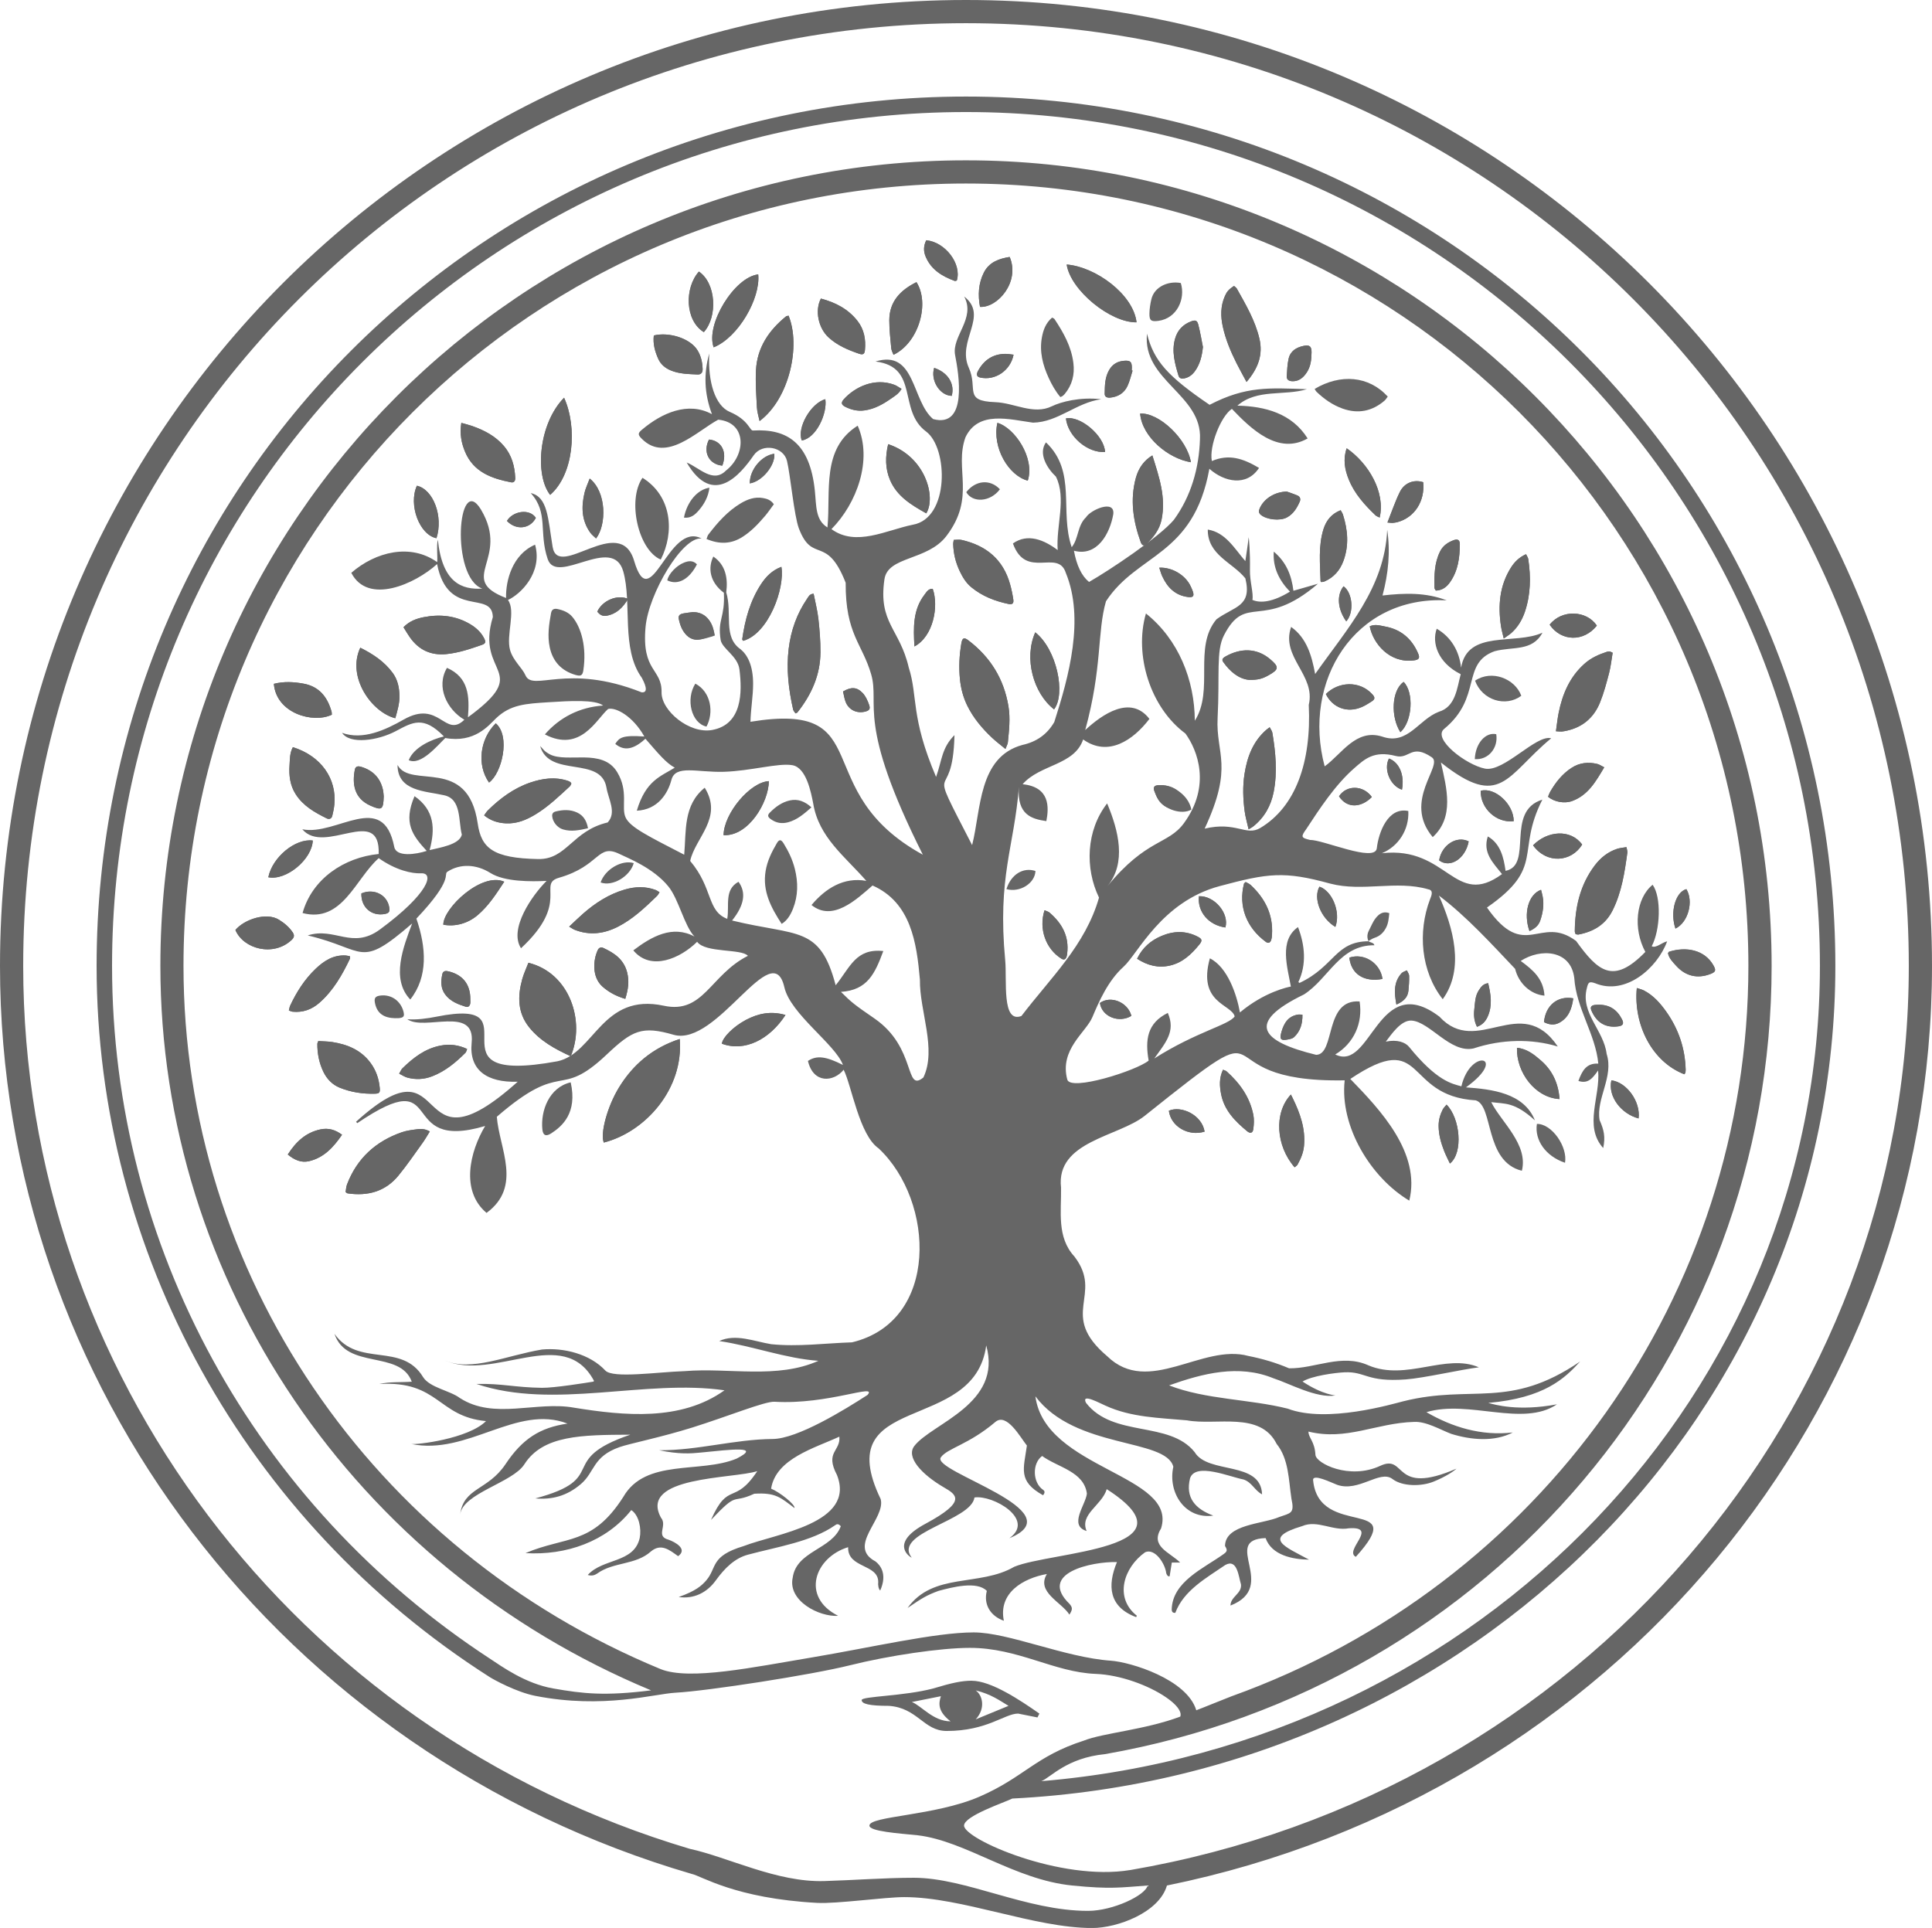 <?xml version="1.0" encoding="UTF-8"?>
<svg id="svg2" xmlns="http://www.w3.org/2000/svg" viewBox="0 0 511.39 510.36">
  <defs>
    <style>
      .cls-1 {
        fill: #666;
      }
    </style>
  </defs>
  <g id="g6">
    <g>
      <path class="cls-1" d="m255.69,0C114.55,0,0,114.55,0,255.69,0,366.67,74.66,464.34,183.08,496.05c2.56.51,11.5,6.5,33.24,7.67,5.11.28,17.9-1.53,23.01-1.53,15.34,0,34.44,8.18,49.78,8.18,6.65,0,17.72-4.09,19.77-11.25,118.13-24.04,202.51-125.8,202.51-243.42C511.39,114.55,396.84,0,255.69,0Zm43.47,495.02c-18.41,3.07-43.98-8.18-43.98-11.76,0-2.56,10.74-6.14,12.78-7.16,122.22-6.14,217.85-102.79,217.85-220.41,0-127.34-102.79-230.13-230.13-230.13S25.57,128.36,25.57,255.69c0,75.89,39.41,147.03,104.06,188.26.98.63,7.03,3.98,12.07,4.97,18.05,3.53,31.41-.53,37.12-.84,8.56-.47,35.97-4.71,46.2-7.27,10.23-2.56,24.04-4.6,31.71-4.6,12.78,0,22.28,6.47,33.3,6.89,6.56.25,14.07,3.08,18.6,6.19,4.88,3.35,3.77,5.12,3.77,5.12-9.44,3.53-20.39,4.31-25.5,6.35-12.78,4.09-15.85,9.72-27.62,14.83-11.76,5.11-29.15,5.11-29.15,7.67,0,1.53,7.67,2.05,12.78,2.56,12.78,1.53,25.57,11.76,40.91,13.3,10.23,1.02,12.78.51,19.94,0-.51,2.56-9.12,6.71-15.77,6.71-16.36,0-32.3-8.76-46.11-8.76-7.67,0-16.06.65-23.73.87-12.56.37-25.4-6.33-35.59-8.54C77.73,458.2,6.14,363.09,6.14,255.69,6.14,117.62,117.62,6.14,255.69,6.14s249.56,111.48,249.56,249.56c0,118.13-86.94,218.87-206.09,239.33Zm169.78-239.33c0-117.62-95.63-213.25-213.25-213.25S42.45,138.08,42.45,255.69c0,83.36,51.14,159.04,129.89,191.77-12.27,1.53-17.97.89-25.9-.5-7.44-1.3-13.62-5.84-16.67-7.83-62.45-40.79-100.11-109.33-100.11-183.44,0-124.78,101.26-226.03,226.03-226.03s226.03,101.26,226.03,226.03c0,112.51-89.49,206.09-206.09,215.81,2.56-1.02,6.65-6.14,16.88-7.16,102.28-17.9,176.43-105.86,176.43-208.65Zm-174.88,183.92c-12.14-.84-27.12-7.49-36.33-7.49-10.23,0-27.61,4.09-42.96,6.65-15.34,2.56-32.22,6.14-39.89,3.07-76.71-31.71-126.31-104.83-126.31-186.15,0-114.55,92.56-207.11,207.11-207.11s207.11,92.56,207.11,207.11c0,86.98-55.01,163.96-136.84,193.35-.92.33-8.37,3.37-9.3,3.69-2.47-8.23-17.42-12.76-22.6-13.12Z"/>
      <path class="cls-1" d="m257.23,444.91c-2.56,0-5.11.51-10.23,2.05-7.67,2.05-18.92,2.05-18.92,3.07s2.05,1.53,7.16,1.53c7.67.51,9.2,6.65,15.34,6.65,10.74,0,15.34-4.6,18.92-4.6l5.11,1.02.51-1.02c-5.11-3.58-12.78-8.69-17.9-8.69Zm-15.85,5.63l7.67-1.53c-.61,1.85-.89,4.01,2.56,6.65-4.6,0-7.67-4.09-10.23-5.11Zm16.88,4.6c2.68-2.89,1.84-6.38,0-7.67,4.09,1.02,6.14,2.56,8.69,4.09l-8.69,3.58Z"/>
    </g>
  </g>
  <g id="aGiFLc.tif">
    <g>
      <path class="cls-1" d="m179.92,275.04c-7.12,2.34-12.35,6.72-16.12,12.91-3.04,4.99-4.96,12.12-3.97,14.5,11.14-2.88,21.17-14.32,20.1-27.41Zm-40.05-20.18c-.58,1.51-1.24,2.89-1.64,4.35-1.24,4.49-1.26,8.87,1.84,12.73,2.91,3.62,6.86,5.76,11,7.66,3.9-9.21-.24-22.04-11.2-24.74Zm126.27-56.6c.32-.85.59-1.29.64-1.75.3-3.16.69-6.3.16-9.51-1.2-7.29-4.79-13.06-10.62-17.49-1.13-.86-1.6-.67-1.85.8-.54,3.15-.7,6.32-.37,9.52.25,2.44.86,4.76,1.93,6.95,1.62,3.3,3.95,6.07,6.61,8.56,1.01.95,2.12,1.78,3.51,2.93Zm-152.37,101.26c-1.12-.63-2.13-.75-3.13-.62-1.45.19-2.95.35-4.32.83-6.88,2.4-11.83,6.9-14.46,13.77-.26.67-.27,1.44-.39,2.06.31.21.41.33.52.34,5.29.77,9.95-.45,13.43-4.67,2.31-2.8,4.35-5.81,6.47-8.76.65-.91,1.2-1.89,1.86-2.95Zm303.29-52.23c.29.03.55.13.78.08,3.96-.77,7.13-2.64,8.99-6.38,2.41-4.82,3.19-10.05,3.91-15.3.05-.4-.13-.83-.24-1.45-.92.17-1.75.21-2.51.47-2.43.82-4.36,2.37-5.89,4.4-3.89,5.16-5.22,11.11-5.27,17.43,0,.23.14.47.22.74Zm-201.71-90.12c-1.08.06-1.35.79-1.72,1.33-2.72,3.98-4.27,8.41-4.86,13.17-.67,5.45-.04,10.83,1.17,16.15.09.38.42.7.63,1.03.26-.13.41-.15.48-.24,3.71-4.68,6.09-9.9,6.12-15.95.01-2.93-.22-5.87-.54-8.78-.25-2.25-.83-4.46-1.27-6.71Zm-6.63-73.61c-.32.09-.54.09-.67.19-4.53,3.69-7.64,8.25-7.95,14.23-.17,3.3.08,6.63.25,9.93.06,1.15.44,2.29.7,3.54,7.97-5.98,10.92-20,7.67-27.9Zm203.13,110.01c.79.04,1.17.1,1.54.07.44-.03.88-.12,1.31-.22,4.25-.93,7.2-3.51,8.8-7.46,1.02-2.52,1.72-5.18,2.41-7.82.46-1.76.64-3.59.94-5.35-.4-.18-.57-.3-.74-.32-.25-.02-.52-.01-.75.06-2.19.71-4.25,1.63-6.01,3.21-3.89,3.49-5.79,7.99-6.79,12.96-.31,1.53-.46,3.1-.72,4.86Zm-81.36,25.97c.59-.36.93-.53,1.22-.76,2.97-2.37,4.72-5.5,5.43-9.18,1.01-5.21.51-10.42-.35-15.6-.08-.49-.44-.94-.71-1.48-.43.32-.64.46-.83.62-3.58,3.09-5.12,7.2-5.83,11.72-.52,3.31-.4,6.62.04,9.92.21,1.55.66,3.06,1.04,4.76Zm-223.69-53.5c.58.92,1.11,1.85,1.73,2.72,2.34,3.3,5.53,4.78,9.58,4.39,3.27-.32,6.35-1.37,9.42-2.44.99-.34,1.13-.75.6-1.76-.82-1.57-2.07-2.74-3.57-3.65-3.86-2.34-8.06-2.77-12.39-1.93-1.92.37-3.8,1.05-5.37,2.66Zm145.65-23.12c-.07.45-.16.76-.15,1.06.06,2.52.65,4.95,1.73,7.21.75,1.59,1.66,3.12,3.11,4.3,2.9,2.37,6.25,3.65,9.84,4.4.93.2,1.38-.16,1.24-1.11-.2-1.38-.48-2.76-.86-4.1-1.82-6.57-6.32-10.26-12.81-11.74-.64-.15-1.35-.02-2.09-.02Zm77.49-41.81c3.1-3.63,4.41-7.23,3.4-11.49-1.13-4.78-3.59-8.96-5.95-13.18-.17-.31-.53-.51-.78-.75-1.42.99-1.85,1.46-2.41,2.72-1.15,2.62-1.14,5.32-.54,8.06.74,3.38,2.06,6.55,3.61,9.63.79,1.57,1.65,3.1,2.67,5.01Zm-245.7,174.48c-.13.37-.25.54-.25.72-.02,2.59.48,5.09,1.6,7.42.91,1.89,2.36,3.4,4.3,4.19,2.98,1.21,6.14,1.69,9.36,1.6,1.19-.04,1.37-.3,1.25-1.59-.23-2.4-.99-4.61-2.43-6.56-2.51-3.41-6.1-4.89-10.12-5.52-1.23-.19-2.49-.18-3.71-.26Zm361.6,8.79c.15-.23.26-.33.28-.44.04-.25.06-.51.06-.76-.15-5.64-1.88-10.75-5.13-15.35-1.6-2.26-3.4-4.3-5.89-5.61-.57-.3-1.23-.44-1.91-.67-.92,9.63,3.97,19.51,12.6,22.84Zm-271.27-48.18c-.46-.28-.71-.48-.99-.59-2.74-1.05-5.51-.93-8.27-.12-4.19,1.23-7.76,3.54-11.01,6.39-1.19,1.04-2.31,2.15-3.66,3.41.66.38,1.05.68,1.49.85,3.95,1.54,7.77,1.05,11.46-.85,3.97-2.04,7.16-5.08,10.33-8.15.21-.21.34-.5.64-.95Zm-46.43-20.36c1.77,1.43,3.65,2,5.74,2.11,2.94.15,5.49-.93,7.92-2.41,3.34-2.04,6.15-4.74,9.01-7.38.21-.19.3-.53.42-.75-.13-.19-.18-.33-.28-.39-.21-.13-.44-.25-.68-.33-3.37-1.11-6.7-.63-9.94.47-4.36,1.49-7.98,4.18-11.23,7.39-.34.34-.59.77-.96,1.28Zm-50.62-18.04c-.86,1.57-.77,3.21-.88,4.76-.19,2.7.12,5.35,1.64,7.71,1.98,3.08,5.02,4.8,8.17,6.36.68.34,1.3.12,1.5-.66.24-.98.45-1.98.55-2.99.67-6.84-3.53-12.86-10.97-15.18Zm71.78-92.51c-6.83,6.98-7.75,20.59-3.68,25.72,6.22-5.42,7.26-17.82,3.68-25.72Zm155.72,15.29c-2.15,1.25-3.65,3.32-4.36,5.91-1.6,5.83-.72,11.49,1.29,17.05.33.92.9,1.09,1.58.43,1.84-1.79,3.39-3.79,3.93-6.41,1.21-5.89-.65-11.31-2.43-16.97Zm-182.91-8.63c-.46,2.91.03,5.35.99,7.64,2.23,5.36,7,7.07,12.17,8.08.83.16,1.15-.42,1.11-1.17-.15-3.13-.92-6.01-3.03-8.47-2.24-2.61-5.15-4.12-8.31-5.24-.87-.31-1.78-.52-2.92-.85Zm-26.75,59.51c-3.63,7.76,3.01,17.09,9.27,18.67.53-1.96,1.15-3.92,1.1-5.97-.05-2.12-.47-4.2-1.76-5.98-2.2-3.02-5.19-5.02-8.61-6.72Zm149.82-35.56c2.66-4.39-.29-15.07-10.09-18.32-.77,3.25-.81,6.44.51,9.52,1.85,4.31,5.62,6.57,9.59,8.8Zm152.85,33.12c.9-.65,1.49-1,2-1.45,1.76-1.56,2.91-3.55,3.64-5.75,1.49-4.51,1.55-9.13.85-13.79-.07-.44-.37-.85-.59-1.32-1.82.82-3.03,2.03-3.96,3.49-3.07,4.83-3.5,10.14-2.66,15.64.14.92.41,1.82.72,3.18Zm-115.69-98.99c1.02,6.78,11.52,15.39,18.49,15.3-.85-7.41-10.85-14.71-18.49-15.3Zm-39.77,4.66c-4.19,2.09-7.16,5.07-7.18,10.07,0,2.47.29,4.95.51,7.42.05.59.38,1.15.6,1.74,6.77-3.27,9.64-13.73,6.07-19.24Zm-25.29,4.35c-1.66,3.19-.66,7.85,2.07,10.32,2.31,2.1,5.13,3.29,8.03,4.28,1.07.36,1.46.09,1.56-.97.27-2.82-.2-5.47-2-7.75-2.47-3.13-5.79-4.85-9.66-5.88Zm-140.82,188.45c.4.13.69.29.98.32,2.69.27,5.04-.57,7.06-2.33,3.69-3.22,6.05-7.37,8.12-11.71.07-.15,0-.35,0-.63-.39-.08-.74-.19-1.11-.21-3.27-.2-5.78,1.43-7.99,3.54-2.89,2.76-5.02,6.1-6.71,9.71-.18.38-.23.82-.36,1.31Zm124.23-194.85c-6.32.72-13.98,13.25-11.79,19.3,6.53-2.63,12.43-12.97,11.79-19.3Zm100.28,181.15c2.81,1.81,5.64,2.51,8.72,1.8,3.35-.77,5.7-3.02,7.78-5.58.83-1.03.71-1.47-.44-2.06-3.17-1.64-6.42-1.54-9.61-.18-2.76,1.17-4.98,3.02-6.44,6.02Zm-127.91-164.99c-.26,2.25.31,4.25,1.17,6.18.65,1.46,1.8,2.43,3.27,3.05,2.29.97,4.72.98,7.13,1.1.96.05,1.38-.54,1.35-1.45-.06-1.74-.4-3.37-1.33-4.91-1.98-3.28-7.69-4.93-11.58-3.97Zm176.69,65.29c.23-.04.55-.04.82-.16,2.48-1.07,4.11-2.95,5.03-5.46,1.49-4.08,1.16-8.14-.12-12.19-.13-.4-.38-.76-.62-1.21-2.41.94-3.81,2.69-4.53,4.96-1.43,4.54-.91,9.21-.79,13.85,0,.04.08.09.21.22Zm-277.26,26.93c.63,7.82,10.37,10.56,15.34,8.18-.03-.28,0-.61-.09-.9-1.11-3.82-3.25-6.57-7.42-7.33-2.59-.47-5.14-.62-7.82.05Zm201.53-13.63c-3.05,6.92-.49,16.14,4.98,20.39,3.14-4.14.71-15.9-4.98-20.39ZM62.31,246.19c2.14,5.05,10.08,7.15,14.88,2.62.68-.64.8-1.23.28-2-.94-1.41-2.2-2.45-3.63-3.34-3.31-2.07-9.16-.12-11.54,2.72Zm144.52-96.14c-2.49.93-4.11,2.63-5.4,4.61-2.88,4.41-4.23,9.37-4.96,14.53-.02.14.16.31.23.45,6.77-1.9,11.1-13.99,10.13-19.59Zm-101.18,134.16c.81.4,1.45.85,2.15,1.04,2.21.61,4.42.5,6.58-.33,3.47-1.34,6.25-3.66,8.84-6.24.2-.2.24-.55.43-1-2.35-1.1-4.66-1.36-7.1-.88-4.07.8-7.16,3.21-10.02,6-.34.33-.51.82-.87,1.42Zm27.82-50.81c-5.93-2.62-16.12,6.94-16.13,11.38,3.21.6,6.53-.37,9.03-2.48,2.92-2.46,4.94-5.61,7.1-8.9Zm291.16-30.28c-.76-.38-1.28-.76-1.86-.9-2.39-.56-4.67-.33-6.78,1.04-2.47,1.6-4.22,3.84-5.67,6.35-.24.42-.39.89-.56,1.29,1.68,1.42,4.38,1.88,6.4,1.13,4.21-1.56,6.24-5.15,8.47-8.91Zm-106.22-111.2c-.4-1.99-.73-4-1.24-5.97-.29-1.14-.78-1.28-1.88-.87-2.17.82-3.62,2.32-4.26,4.58-.96,3.38-.05,6.58.9,9.77.23.78.85.88,1.54.74,1.19-.24,2.09-.92,2.79-1.88,1.37-1.88,1.88-4.02,2.13-6.36Zm24.27,217.08c.32-.28.63-.44.77-.7.87-1.57,1.55-3.19,1.72-5.02.4-4.51-1.04-8.56-2.96-12.5-.17-.34-.34-.68-.52-1.04-4.56,4.89-3.95,13.61.99,19.27Zm-177.18-44.59c.76-2.44,1.11-4.64.48-7.05-.89-3.41-3.38-5.08-6.28-6.42-.6-.28-1.16-.09-1.46.52-1.2,2.49-1.7,7.16,1.28,9.75,1.65,1.44,3.53,2.47,5.97,3.2Zm190.96-145.74c-1.02,2.96-.5,5.7.58,8.33,1.53,3.73,4.18,6.67,7.05,9.41.28.27.71.38,1.1.59,1.56-6.64-2.91-14.32-8.73-18.33Zm-148.55,150.01c-3.85-1.12-7.24-.4-10.47,1.31-3.34,1.77-6.19,4.67-6.36,6.29,6.01,2.22,12.58-1.06,16.84-7.6Zm115.81,14.49c-1.06,2.23-.91,4.38-.5,6.49.83,4.26,3.71,7.16,6.89,9.79.83.69,1.5.48,1.63-.57.16-1.25.25-2.57,0-3.79-.93-4.69-3.59-8.37-7.09-11.5-.18-.16-.45-.21-.94-.42Zm-132.19-62.09c6.65.31,11.92-8.74,11.99-14.3-4.91.22-11.91,8.49-11.99,14.3Zm67.88-139.84c4.66.26,10.64-6.62,7.85-13.22-2.83.45-5.43,1.35-6.84,4.15-1.45,2.88-1.58,5.96-1.01,9.07Zm71.22,98.73c2.36.02,3.45-.27,5.1-1.19,2.85-1.58,2.9-2.24.44-4.32-3.6-3.04-7.88-2.88-11.72-.72-.61.34-1.19.75-.68,1.47,1.82,2.58,4.1,4.49,6.86,4.76Zm82.18,110.96c-.31-4.17-1.89-7.55-4.9-10.17-1.82-1.59-3.74-3.14-6.37-3.38-.19,6.5,4.81,13.2,11.27,13.56Zm-83.07-57.45c-.26.25-.41.32-.44.42-1.54,5.99.64,11.65,5.75,15.41.67.5,1.19.28,1.45-.53.13-.42.17-.87.2-1.32.35-5.34-1.83-9.62-5.64-13.18-.38-.36-.91-.56-1.32-.79Zm-91.09-130.54c-.69-.4-1.28-.85-1.95-1.1-5.17-1.91-10.33.55-13.3,3.8-.85.93-.73,1.51.41,2.07,1.56.77,3.2,1.17,4.98.93,2.61-.35,4.82-1.56,6.91-3.02,1.02-.71,2.16-1.32,2.95-2.69Zm-52.34-15.02c3.7-4.12,3.26-12.93-1.3-16.03-3.83,4.28-3.73,12.93,1.3,16.03Zm128.92,34.44c-.99-6.13-8.43-13.19-13.44-12.88.54,6.27,7.53,11.93,13.44,12.88Zm-239.05,183.25c1.78,1.46,3.57,2.25,5.64,1.76,3.96-.94,6.48-3.73,8.72-6.99-1.81-1.35-3.62-1.85-5.7-1.42-3.89.82-6.51,3.28-8.66,6.65Zm195.87-178.39c1.93-5.95-3.44-13.97-8.04-15.29-1.46,6.53,3,14,8.04,15.29Zm90.51,38.57c.88,4.6,5.28,9.81,11.63,9.03,1.39-.17,1.72-.59,1.18-1.84-1.67-3.92-4.59-6.39-8.79-7.14-1.25-.22-2.59-.71-4.03-.04Zm-231.33,25.67c-4.2,4.14-5.06,11.01-1.78,15.68,3.4-2.48,5.74-12.27,1.78-15.68Zm248.83-35.14c1.72-.06,2.88-.96,3.78-2.26,2.09-3.01,2.55-6.45,2.57-9.99,0-1.15-.55-1.48-1.63-1.09-1.53.56-2.83,1.44-3.59,2.96-1.54,3.07-1.56,6.37-1.49,9.68,0,.22.22.43.36.69Zm-278.49,54.45c-.04-.38-.07-1.08-.22-1.76-.71-3.15-2.7-5.11-5.75-6.03-.71-.21-1.48-.23-1.67.72-.73,3.69-.28,7.63,4.18,9.58,2.98,1.3,3.36,1.06,3.46-2.51Zm54.52-84.11c-.51,1.36-1.06,2.51-1.36,3.72-.89,3.72-.82,7.35,1.51,10.61.41.57,1,1.02,1.53,1.53,2.82-3.66,2.79-12.33-1.69-15.86Zm194.86,57.06c1.74,3.57,5.62,5.1,9.46,3.44.93-.4,1.8-.94,2.65-1.49.91-.59.94-1.05.23-1.84-3.35-3.76-9.04-3.45-12.35-.11Zm16.3-45.42c.74.06,1.05.12,1.35.1.44-.04.89-.1,1.31-.21,4.52-1.22,7.29-5.52,6.81-10.56-2.45-.79-5,.14-6.21,2.63-1.22,2.49-2.1,5.14-3.26,8.04Zm74.26,113.99c.27,1.39,1.29,2.38,2.22,3.4,2.46,2.71,5.61,3.44,9.02,2.12,1.39-.54,1.52-.96.79-2.27-2.34-4.14-7.23-5.05-11.73-3.62-.1.03-.15.19-.29.37ZM110.35,128.58c-2.3,5.04.67,12.99,5.18,13.89,1.85-5.76-.82-12.91-5.18-13.89Zm295.44,95.19c3.65,5.03,10.15,4.44,13-.2-3.07-4.2-9.24-3.67-13,.2Zm-334.77,8.45c4.76.95,11.57-4.74,11.77-9.72-4.59-.6-10.67,4.36-11.77,9.72Zm269.61-102.09c-3.33.07-6.13,1.97-7.2,4.46-.29.67-.29,1.21.3,1.7,1.57,1.29,5.06,1.67,6.88.7,1.72-.91,2.67-2.49,3.42-4.19.29-.66.11-1.32-.57-1.61-1.09-.47-2.23-.83-2.83-1.05Zm42.26,162.29c-.35.44-.77.82-1.01,1.29-.7,1.37-1.11,2.81-1.09,4.39.02,2.33.65,4.52,1.49,6.65.43,1.09.98,2.14,1.5,3.26,3.61-2.87,2.67-12.07-.89-15.59Zm39.78-126.81c-2.69-4.05-9.28-4.37-12.49-.24,3.08,4.47,8.99,4.63,12.49.24Zm-169.42-91.35c1.35-4.4-3.06-10.19-8.09-10.66-.71,1.49-.78,2.85-.13,4.38,1.46,3.44,4.37,5.17,7.68,6.39.15.05.36-.07.53-.11Zm-11.21,96.87c4.96-2.62,6.5-10.58,4.84-15.26-1.14-.07-1.64.86-2.18,1.57-3.1,4.04-2.94,8.71-2.66,13.7Zm34.43,69.84c-1.57,4.9.33,10.2,4.42,12.77.7.44,1.16.27,1.43-.55.08-.24.11-.5.14-.75.58-4.55-1.35-8.02-4.69-10.88-.31-.27-.77-.36-1.31-.6Zm23.32-142.85c-.08-.03-.15-.05-.23-.08.01-.25.04-.51.03-.76-.02-1.52-.43-1.88-1.98-1.78-1.77.12-3.11.87-4.03,2.45-1.14,1.97-1.14,4.13-1.18,6.27-.02.91.75,1.11,1.5,1.03,2.04-.21,3.65-1.2,4.52-3.04.61-1.29.92-2.73,1.36-4.1Zm-116.5,63.93c-.58.08-1.48.15-2.35.32-1.15.22-1.47.64-1.22,1.71.2.86.46,1.75.88,2.52.87,1.59,2.16,2.83,4.07,2.74,1.24-.06,2.47-.6,3.66-1.04.3-.11.66-.7.62-1.02-.3-2.6-2.29-5.33-5.66-5.24Zm-58.8,102.44c0-4.14-2.21-6.45-5.63-7.32-.81-.21-1.59-.27-1.8.77-.37,1.84-.44,3.66.76,5.29,1.36,1.85,3.38,2.61,5.45,3.27.68.21,1.09-.21,1.2-.87.06-.37.01-.76.01-1.14Zm222.62-170.49c0-.15.04-.41.04-.66.02-1.62-.49-2.1-2.07-1.78-1.93.39-3.52,1.35-3.99,3.37-.35,1.53-.4,3.13-.5,4.7-.05.86.55,1.23,1.35,1.28,1.55.1,2.68-.65,3.58-1.81,1.14-1.46,1.58-3.16,1.58-5.1Zm-64.97,16.77c.54,4.8,5.76,9.21,10.36,8.88-.24-4.41-6.67-9.69-10.36-8.88Zm118.52,106.62c.04-4.5-5-9.09-8.72-8.05-.13,4.6,4.11,8.59,8.72,8.05Zm-29.99-23.57c3.19-2.83,3.64-10.52.86-13.3-3.17,2.15-3.5,9.22-.86,13.3Zm63.05,102.25c.59-4.43-3.16-9.6-7.2-10.08-.95,4.31,2.61,8.86,7.2,10.08Zm-165.43-202.17c-.74-.08-1.47-.22-2.21-.22-3.3.03-5.65,1.66-7.2,4.5-.54.99-.33,1.56.56,1.76,3.94.89,8.01-1.8,8.84-6.04Zm38.56,56.38c.3.88.48,1.61.79,2.27,1.36,2.94,3.41,5.05,6.8,5.49,1.33.17,1.71-.21,1.31-1.43-.16-.48-.37-.95-.59-1.41-1.35-2.9-4.85-5.08-8.31-4.92Zm12,149.28c-.7-4.41-6.16-6.96-9.46-5.53.53,4.15,5.12,6.87,9.46,5.53Zm-100.39-193.89c-3.91,1.12-7.55,7.63-6.23,10.93,3.82-.61,6.79-7.11,6.23-10.93Zm172.49,166.15c1.51-.52,2.34-1.57,2.87-2.79,1.25-2.88.8-5.78.09-8.75-1.31.15-1.87.97-2.44,1.82-1.04,1.56-1.03,3.35-1.23,5.11-.18,1.54-.08,3.02.71,4.61Zm-76.91-58.41c-.8-4.05-3.87-5.77-7.37-5.56-1.16.07-1.49.53-1.1,1.61.28.77.61,1.55,1.05,2.24,1.58,2.5,4.82,3.25,7.41,1.71Zm3.31,23.84c-.42,4.17,2.57,7.64,7.01,8.28,1.06-3.72-2.87-8.44-7.01-8.28Zm99.09,27.03c-4.16-.77-7.35,1.92-7.75,6.3,1.28.68,2.68.88,3.97.2,2.53-1.33,3.41-3.71,3.78-6.5Zm-50.5-5.13c-.58-4.2-4.86-6.95-8.77-5.64.49,4.36,3.87,6.55,8.77,5.64Zm-12.47-13.77c1.45-3.91-.8-9.48-4.21-10.65-1.7,2.97.24,8.27,4.21,10.65Zm-257.81-8.87c-.12,3.67,2.68,6.1,6.18,5.45,1.11-.21,1.38-.59,1.2-1.71-.52-3.34-4.03-5.17-7.38-3.73Zm327.38,29.48c-.32.02-.64,0-.95.05-.92.15-1.21.6-.84,1.48,1.36,3.19,3.73,4.64,7.12,4.18,1.25-.17,1.53-.74.96-1.87-1.3-2.56-3.35-3.93-6.29-3.84Zm-18.19-19.51c1.37-.65,2.38-1.41,2.84-2.77.71-2.08,1.06-4.19.65-6.37-.11-.59-.28-1.17-.43-1.78-3.33,1.17-4.73,6.22-3.06,10.92Zm-181.7-63.42c.2.86.33,1.81.66,2.68.79,2.12,2.87,3.17,5.07,2.67,1.14-.26,1.56-.66,1.2-1.71-.39-1.17-.94-2.41-1.78-3.28-1.53-1.59-3.04-1.6-5.16-.36Zm220.34,62.75c3.38-1.64,4.85-7.19,2.89-10.44-2.93.81-4.35,6.17-2.89,10.44Zm-54.74-23.07c-3.12-1.6-7.14.9-7.82,5.02,2.96,2.2,6.98-.52,7.82-5.02Zm-89.28,46.18c-.93-3.61-5.47-5.48-8.33-3.42.51,3.66,5.07,5.41,8.33,3.42Zm63.65-57.93c-2.27-3.19-6.71-3.24-8.69-.19,2.2,3.37,5.95,2.96,8.69.19Zm-18.37,57.63c-.55-.03-.8-.08-1.05-.05-2.65.37-3.82,2.18-4.49,4.54-.58,2.01-.26,2.44,1.76,2.05.54-.11,1.18-.25,1.55-.6,1.65-1.55,2.27-3.53,2.22-5.93Zm24.87-2.69c1.88-.85,2.99-1.88,3.18-3.64.14-1.31.22-2.64.19-3.96,0-.49-.39-.97-.6-1.46-.48.25-1.08.4-1.42.78-2.13,2.38-1.92,5.15-1.35,8.28ZM198.47,127.96c3.27-.5,6.79-4.84,6.48-7.84-3.35.43-6.54,4.22-6.48,7.84Zm-10.8-11.61c-1.7,3.28-.02,6.58,3.52,6.91,1.37-3.56-.18-6.6-3.52-6.91Zm-21.42,42.19c-2.88-1.28-6.85.47-8.16,3.38.62.74,1.33,1.27,2.42,1.08,2.66-.46,4.33-2.13,5.73-4.46Zm81.02-61.16c-1.01,3.18,1.36,7.29,4.65,7.41.85-3.18-.98-6.17-4.65-7.41Zm109.07,67.1c2.14-2.36,1.68-7.56-.72-9.28-1.85,2.36-1.6,6.01.72,9.28Zm14.75,44.56c.72-3.89-.7-7.23-3.45-8.25-1.47,2.82.3,7.21,3.45,8.25Zm-236.91-71.14c2.45,2.56,6.15,2.12,7.65-.82-1.71-2.56-6.15-1.76-7.65.82Z"/>
      <path class="cls-1" d="m362.2,249.14c.52.39,1.46.37,1.59,1.08-9.18-.07-12.03,8.75-18.61,13.01-15.7,7.61-11.25,12.48,3.2,16,5.13-.09,2.09-14.81,11.5-14.13.91,5.72-1.52,11.1-6.45,14.03,9.63,4.75,11.23-22.42,27.59-10,10.01,10.89,21.52-6.58,31.32,7.9-6.92-2.1-14.83-1.96-22.3.5-6.11,1.37-11.59-7.09-16.43-7.37-2.81-.16-5.41,3.78-6.79,5.58,2.98-.65,5.18.17,6.16,1.39,7.33,9.03,11.31,9.75,13.84,10.43,2.42-10.32,12.56-7.89,1.21.28,6.8.5,15.32,1.43,18.26,8.74-5.43-4.92-7.85-4.34-11.57-4.83,2.55,5.17,9.87,11.17,8.11,18.17-9.96-2.48-7.47-17.2-12.2-18.64-19.36-1.17-12.99-19.2-33.21-5.67,7.91,8.15,18.71,19.53,15.61,32.21-10.13-6.03-18.46-19.59-17.1-31.84-40.19.74-13.95-21.77-52.93,9.39-6.98,5.58-23.56,6.7-22.15,19,.11,6.36-1.19,13.12,3.55,18.26,7.85,10.27-4.43,15.28,8.67,26.38,10.93,10.65,25.15-3.43,37.37-.07,3.63.71,7.32,1.79,10.77,3.27,6.92.11,13.9-4,21.03-.77,10,4.21,20.47-3.27,29.21.51-4.86.6-14.5,2.84-19.33,3.2-10.47.77-10.6-2.15-16.26-1.88-2.41.11-8.56.91-11.09,2.44,5.48,3.64,8.94,3.65,8.65,3.7-5.02.77-12.1-3.19-16.35-4.56-9.19-3.77-18.71-1.29-27.62,1.88,9.71,3.78,21.34,3.62,31.4,6.16,10.32,3.94,27.73-1.23,30.62-1.96,18.25-4.55,27.96,2.31,46.78-10.52-4.09,4.5-9.49,9.66-24.32,10.96,1.74.47,7.92,2.31,18.19.37-9.07,6.14-23.29-1.3-34.56,2.08,6.84,3.96,14.52,6.35,22.87,5.37-4.83,2.54-11.02,2.02-16.31.37-2.74-1.03-6.65-3.36-9.86-3.16-10.07.3-17.8,5.04-27.92,2.56,0,1.71,1.64,2.51,1.85,6.17.13,2.21,8.97,6.7,17.14,2.9,7.07-3.29,3.09,8.16,20.19.74-.77.72-2.86,2.14-6.07,3.44s-8.23,1.33-10.88-.7c-3.32-2.53-8.91,3.58-14.67,1.53-1.52-.58-6.5-3.05-6.33-1.21,1.49,15.72,25.9,4.15,11.31,20.28-3.28-1.62,6.24-8.13-1.87-7.55-4.18.79-8.35-2.3-12.3-.59-10.82,3.22-4.41,5.51,1.78,8.89-4.3-.06-9.87-1.12-11.5-5.71-11.97.44,3.61,12.81-9.29,17.86,0-2.37,3.08-3.16,2.77-5.63-.63-1.98-.94-6.88-4.14-5.11-4.99,3.43-11.01,6.71-13.23,12.66-.79.11-.96-.42-.96-.92.21-7.31,8.39-10.81,13.58-14.51,1.12-.77,1.25-1.11.53-2.26.08-5.78,10.03-5.78,14.33-7.66,3.02-1.09,4.14-.85,3.25-4.87-.74-4.89-.69-10.5-3.91-14.48-4.36-8.73-15.94-4.8-23.77-6.25-7.27-.66-14.75-.77-21.5-3.87-1.26-.5-6.58-3.5-5.2-.77,7.22,9.32,22.01,4.65,28.76,13.05,3.55,5.96,17.53,2.2,17.85,11.18-1.95-.98-2.68-3.22-4.94-3.94-3.51-.64-12.66-4.6-14.12-.33-1.29,5.16,1.37,8.14,6.15,9.9-7.49,1.06-12.09-6.12-10.58-12.93-1.98-7.63-25.99-4.58-36.51-18.64,2.52,19.34,37.78,20.69,33.26,34.97-2.94,4.74,2.21,6.24,5.06,9.02h-2.21c-.2,1.25-.39,2.45-.58,3.64-.49.17-.79-.46-.9-.82-.27-2.46-2.94-6.67-5.57-5.55-5.67,4.01-8.29,12.01-2.2,16.82l-.2.36c-7.21-2.68-7.68-8.32-5.07-14.57-6.53-.18-21.07,2.86-12.53,11.1.81.99.79,1.47-.06,2.81-2.09-3.32-8.85-5.97-5.96-10.75-6.38,1.15-12.9,5.04-11.39,12.38-3.56-1.26-5.43-4.31-4.51-7.91-2.59-2.68-9.13-.99-12.79,0-2.96,1.08-4.33,1.87-8.19,4.53,6.76-9.52,19.1-5.58,28.23-10.91,9.68-4.06,49.36-4.55,24.49-20.55-1.28,4.31-7.24,6.61-5.32,11.08-4.86-1.48-.24-6.95.07-9.91-.79-5.86-7.66-6.91-11.85-9.95-2.66,1.92-2.57,7.04.26,8.96.5.34.51.81-.02,1.43-6.69-3.73-5.15-6.91-4.27-13.15-1.69-2.09-5.33-8.81-8.35-6.25-7.09,6.02-12.71,6.95-14.43,9.37-2.67,3.76,35.81,14.19,18.14,21.4,7-4.97-4.35-11.51-9.24-10.78-.84,6.21-21.73,9.29-16.61,15.94-1.16-.56-5.45-4.1,3.62-8.97,11.18-6.01,8.19-7.72,4.85-9.67-5.81-3.4-10.07-7.97-7.77-10.94,4.67-6.02,23.4-11.09,19.02-26.61-3.11,23.72-41.74,12.04-27.93,40.69,1.35,5.19-9.02,12.44-1.39,16.48,1.21.94,3.24,3.25,1.26,7.71-.47-.39-.62-1.56-.52-2.23.04-4.87-8.15-3.6-7.97-9.24-8.79,2.67-12.63,13.13-2.64,18.17-5.01.34-13.38-3.96-12.03-10.11.99-7.13,10.47-7.45,12.73-13.61-.63-.71-1.06-.61-1.52-.25-6.23,4.35-15.29,5.69-23.08,7.79-3.46.93-6.12,3.53-8.49,6.81s-5.87,4.97-9.82,4.39c4.5-1.59,6.08-2.99,7.31-4.42,2.88-3.35.96-6.39,9.88-9.06,8.44-3.29,29.82-5.94,24.69-18.85-3.22-6.1,1-6.23.65-10.12-6.49,3.02-16.8,5.78-18.07,13.77,2.2.87,6.46,4.22,6.19,5.13-3.73-2.81-4.99-4.14-10.64-3.79-6.27,2.9-4.03-.95-11.46,6.94,4.6-10.45,6.16-3.71,12.25-12.92-6.39,2.07-31.46,1.3-25.49,12.32,1.8,2.12-1.55,4.89,2,5.83,1.72.61,5.17,2.47,2.54,4.36-2.24-1.6-4.49-3.52-7.2-1.25-4.06,3.66-9.94,2.72-14.24,5.86-.61.39-1.31.7-2.48.37,4.01-4.47,12.21-3.09,13.75-9.77.51-2.51-.19-6.07-2.23-7.41-6.64,8.34-17.23,12.04-28.01,11.39,10.74-4.55,17.65-1.98,25.89-14.86,5.89-10.29,20.37-6.14,30.01-10.16,6.71-3.43-1.4-2.41-9.49-1.6-2.69.27-5.65.49-11.03-.61,10.13.07,19.98-2.9,30-2.98,6.58,0,19.18-7.79,25.16-11.66,2.79-3.21-10.37,2.64-24.6,1.8-2.53-.15-12.17,3.8-21.67,6.79-8.34,2.62-16.63,4.26-19.35,5.21-7.16,2.51-6.51,6.58-10.23,9.77s-7.64,4.19-12.08,3.82c20-5.34,5.3-10.1,25.14-16.87-12.91.06-23.11.12-28.04,7.84-3.11,4.88-16.28,7.63-17,13.28.92-7.19,7.33-6.3,12.02-13.33,4.5-6.74,9.12-9.66,16.4-10.73-13.41-5.2-26.51,8.52-41.39,5.39,1.32.28,15.11-1.34,19.82-6.05-12.83-1.19-12.43-10.73-28.23-9.82,2.77-.64,5.62-.4,8.58-.61-3.13-8.48-17.26-3.07-20.46-12.67,6.33,8.98,17.82,2.09,23.48,11.49,1.79,2.77,7.12,3.54,9.71,5.5,9.06,5.85,20.17.76,30.16,2.55,13.36,2.16,28.38,3.64,39.88-4.59-20.95-3.04-45.16,5.23-65.64-1.68,6.6-.18,10.18.93,17.33,1.02,3.28.04,11.87-1.35,13.57-1.63.15-.02.22-.19.15-.32-8.07-14.83-26.26.36-39.44-5.29,7.12,3.05,16.2-1.31,25.73-2.9,5.76-.53,12.66,1.17,16.77,5.57,2.02,2.15,13.91.37,21.06.15,11.72-.96,24.4,2.17,35.34-2.73-8.72-.6-17.48-3.95-26.26-5.23,4.33-2.03,9.31.11,13.75.83,7.17.73,14.25-.26,21.4-.49,23.15-5.56,21.96-37.31,7.06-51.33-5.13-3.49-7.17-16.64-9.27-20.83-2.65,3.28-8.02,3.77-9.46-2.33,2.35-1.55,4.78-1.2,9.27,1.06-1.97-5.43-13.89-13.46-15.51-20.57-3.15-13.81-17.73,15.78-29.27,12.6-8.44-2.47-10.99-1.18-17.78,5.24-12.92,12.21-11.16.95-29.06,16.45.65,8.42,6.81,18.43-2.72,25.45-6.93-5.84-4.44-16.19-.37-23.01-24.05,7.13-9.6-17.19-33.85-.75l-.32-.37c26.05-23.62,13.49,15.64,42.79-10.6-8.09.28-12.93-3.04-12.19-10.33,1.02-9.95-12.57-2.98-17.03-6.22,2.23.24,5.41-.2,7.73-.67,27.35-5.49-4.28,18.47,32,11.81,9.8-2.06,11.81-18.23,28.19-14.7,10.48,2.26,12.28-8.19,22.23-13.21-1.67-1.95-11.24-.7-13.44-3.72-4.37,4.33-12.22,7.91-16.89,2.27,4.86-3.69,10.38-6.78,16.19-3.66-2.69-2.8-4.16-9.87-6.91-13.26-4-4.93-10.78-7.53-12.91-8.58-5.93-2.93-5.09,3.14-16.05,6.28-5.85,1.68,3.14,6.42-10.05,18.66-3.29-5.12,2.96-14.02,6.77-17.83-4.02.2-11.09.28-14.86-2.09s-8.03-2.51-11.37-.35c-1.19.77,1.83,1.81-8.23,12.42,2.6,7.6,3.16,15.36-1.62,21.42-5.21-5.45-1.81-13.99.5-20.13-14.23,12.3-12.07,6.82-27.65,3.17,7.11-2.32,11.78,3.82,19.11-1.57,12.95-9.53,14.51-15.07,10.88-14.88-2.38.12-6.65-.8-11.19-4.01-6.18,5.45-9.65,17.28-20.16,14.53,2.53-9.07,11.02-14.74,20.15-15.63.42-13.18-14.31.45-20.22-6.54,9.08,1.85,21.37-10.5,24.34,4.67.54,2.75,5.75,1.98,8.59,1.05-3.8-4.12-6.26-7.42-3.22-14.49,5.28,3.69,5.52,8.63,3.99,14.28,2.51-.64,7.9-1.38,8.53-4.09-.95-3.59-.04-9.42-4.66-10.42-5-1.15-12.35-1.02-12.36-8.03,3.43,6.5,18.61-2.49,21.22,15.5.95,6.52,4.04,9.19,16.01,9.41,7.59.14,8.97-7.46,18.39-9.69,2.44-2.65.19-6.11-.32-9.22-1.47-8.5-15.13-2.49-17.55-11.01.73.71.98,1.36,2.52,2.18,4.58,2.43,13.95-1.75,17.86,4.72,3.1,5.13,1.01,9.34,2.23,12s6.16,5.02,15.52,9.87c.55-6.26-.28-13.15,5.43-17.73,4.95,7.98-2.54,13.24-3.85,19.38,6.13,7.27,4.36,13.22,9.81,15.33.63-3.53-.88-7.71,2.98-9.81,2.09,2.86,1.54,6.2-1.7,10.25,17.33,4.23,23.23,1.24,27.42,17.14,3.88-4.8,5.31-9.82,12.61-9.06-2.21,5.94-4.16,10.34-11.21,10.81,2.87,2.87,3.69,3.47,8.88,7.05,11.21,7.74,7.91,19.73,12.94,15.61,3.59-7.5-1.04-17.59-.92-25.89-.86-9.81-2.39-20.45-12.54-24.93-4.29,3.74-10.58,9.68-16.15,5.17,3.64-4.33,8.49-7.49,14.51-6.39-5.65-6.47-12.59-11.52-14.06-20.47-.58-2.98-1.82-9.48-5.49-10.15s-11.06,1.53-18.16,1.74-12.82-1.96-13.89,2.16c-.93,3.58-3.6,7.88-9.16,8.14,2.38-8.02,6.33-9.07,10.05-11.39-2.37-1.3-4.24-3.62-7.77-7.66-3.99,3.67-6.28,2.69-7.98,1.38,1.07-1.69,1.88-2.37,7.7-1.97-3.04-5.41-7.57-7.81-9.59-7.29-3.1,2.69-7.3,11.66-16.74,6.73,3.89-4.47,9.13-7.2,15.42-7.64-2.09-1.63-8.84-1.23-14.48-.87-6,.38-10.07.59-13.89,4.27-1.95,1.88-5.64,6.59-13.41,5.2-2.08,1.99-6.49,7.39-9.68,5.86,1.38-3.45,6.05-5.5,9.31-6.28-5.42-5.58-8.3-3.75-12.74-1.4-4.75,2.51-12.14,3.58-14.21.45,5.49,1.98,11.38-.71,16.31-3.52,9.49-5.4,10.9,5.06,16.06.05-4.6-2.69-7.59-8.71-4.6-13.74,5.78,2.55,5.98,7.54,5.55,13.09,17.37-12.71,1.84-10.98,6.59-26.54-.21-7.3-11.9.59-14.76-14.02-5.82,5.28-18.3,10.9-22.71,2.32,6.41-5.57,15.64-7.88,22.72-2.84.2-.8-.23-4.42.19-5.92,1.19,11.44,6.36,13.26,11.77,12.94-8.47-2.98-6.53-31.05-.37-20.95,7.91,13.26-6.63,18.33,6.66,23.43-.13-4.64,1.7-11.54,7.68-14.11,2.05,7.42-3.86,13.13-7.18,14.64,2.16,2.93-.56,9.33.56,13.26.79,2.78,3.26,4.78,4.06,6.65,1.94,4.52,10.91-3.34,30.75,4.53,2.18.23.59-2.83.08-3.81-5.61-7.73-2.55-19.77-4.93-28.19-2.79-9.86-17.58,3.86-20-3.26s.27-12.24-4.49-17.48c4.49,1.02,4.53,6.51,5.79,14.23,1.46,8.95,17.8-9.09,21.58,3.72,4.42,14.98,8.98-10.65,17.86-5.91-5.02-.69-14.05,14.59-14.84,23.42-1.07,11.89,4.36,10.92,4.24,17.29-.09,4.84,7.37,11.07,13.4,9.96,7.97-1.47,7.97-9.98,7.21-16.05-.45-3.54-4.61-5.46-4.98-7.82-.85-5.52,1.18-5.71.86-12.45-3.77-2.83-4.26-6.59-2.79-9.59,3.24,2.2,3.91,5.72,3.42,9.49,1.67,5.51-.95,11.79,3.8,15.06,1.76,1.44,3.31,4.17,3.31,9.14,0,3.28-.63,6.7-.7,10.05,34.27-5.6,14.77,18.25,45.63,35.19-17.72-35.26-11.32-39.59-13.68-47.75s-6.83-10.66-6.75-24.24c-5.06-12.91-8.78-4.9-12.38-14.37-1.27-3.34-2.24-14.02-3.14-17.84s-6.53-4.82-8.81-1.55c-3.47,5-10.73,13.93-17.75,1.93,3.4,1.39,6.96,5.58,10.39,2.14,5.32-4.14,5.64-12.73-2.04-13.48-5.64,3.02-13.75,11.53-20.2,5.09-1.15-1.12-1.12-1.54.16-2.56,5.06-4.24,12.03-7.45,18.38-3.98-2.06-5.49-2.22-10.73-.72-16.07-.39,7.52,1.55,13.81,5.44,15.46,5.02,2.14,5.24,4.98,6.14,4.93,9.12-.54,15.07,3.37,16.37,15.91.42,4.05.12,7.79,3.34,9.75.92-9.55-1.69-20.83,8-26.94,4,9.06-.23,20.6-6.94,27.38,6.48,4.75,14.54.25,21.52-1.16,9.76-1.67,9.39-20.33,3.53-24.67-7.58-5.62-1.71-17.09-13.4-18.54,10.65-3.27,9.53,10.42,15.26,15.24,9.21,2.47,6.79-11.93,5.82-16.92s5.52-9.68,2.4-15.52c6.62,5.17-2.05,11.6,1.23,18.87,2.51,5.58-1.53,8.79,6.95,9.09,5.13.18,10.15,3.46,15.03,1.09,2.42-1.18,7.47-2.51,13.06-1.86-6.62.89-11.39,6.07-18.05,6.2-6.19-.83-14.46-3.3-17.88,3.87-3.03,8.39,2.85,15.79-5.04,26.13-5.05,6.62-15.52,5.27-16.41,11.48-1.68,11.57,4.06,13.03,6.45,23.39,2.44,7.63.42,12.98,7.22,28.91,1.58-4.36,1.44-7.63,4.87-11.07-.47,19.93-8.17,4.18,4.67,29.12,2.4-9.4,1.61-23.34,13.33-26.52,3.66-.81,6.5-2.73,8.42-6.06,3.89-12.09,8.04-27.36,3.05-39.49-2.09-6.48-10.52,1.91-14-7.78,3.92-2.79,8.27-.93,11.85,1.75-.46-6.47,2.38-13.71-.47-19.45-2.28-2.13-4.76-6.07-2.63-9.06,8.22,7.8,3.53,18.2,6.81,27.75,1.88-2.33,1.45-5.7,3.8-7.93,1.17-1.94,7.65-4.81,7.21-.84-.88,5.17-4.28,11.37-10.42,9.7.72,3.94,2.05,6.69,4,8.27,5.23-2.97,18.67-11.92,22.46-16.45,4.55-6.25,6.67-13.68,6.9-21.35.62-11.79-15.28-15.51-14.02-27.92,1.78,7.2,5.5,11.3,16.57,18.83,9.67-5.02,15.81-4.47,25.75-4.14-5.97,1.85-13.21-.18-18.39,4.36,7.35.16,14.44,2.06,18.59,8.68-7.77,4.44-14.97-2.5-20.05-7.83-2.97,1.97-6.08,10.02-5.3,13.81,4.53-1.94,8.27-.68,12.49,1.82-3.28,5.01-9.19,3.75-13.15.23-4.21,23.2-19.04,22.32-27.37,35.08-2.37,8.23-.93,17.49-5.49,34.08,4.55-4.21,12.04-9.39,16.99-2.95-4.26,5.61-10.92,10.18-17.54,5.44-2.33,6.89-11.44,6.56-16.02,11.85,7.28.75,6.98,6.14,6.28,9.77-3.77-.56-7.84-1.57-7.26-9.07-1.26,16.05-5.72,23.72-3.63,45.91.5,5.29-.98,16.79,4.3,14.74,7.69-10.09,16.92-18.7,20.53-31.33-3.76-7.77-3.42-17.78,2.15-24.94,3.04,7.24,5.16,15.71.09,21.9,10.33-12.61,16.05-10.94,20.23-16.66,7.25-9.91,3.62-19.31.4-23.74-9.3-6.87-13.64-20.81-10.45-31.78,8.62,6.89,12.88,17.58,12.94,28.39,5.17-8.13-.47-19.41,5.72-26.84,4.69-3.46,9.49-3.3,7.66-10.84-3.4-4.25-10.02-6.16-9.95-12.92,4.71.75,7.05,5.01,9.94,8.35.29-2.11.57-3.59.88-6.33.05-.01.43,3.76.34,8.69-.06,3.06.99,6.15.65,7.91,2.14.93,5.41.58,9.94-2.19-2.89-2.98-4.59-6.46-4.28-10.59,3.31,2.79,4.69,6.23,5.2,10.36,2.22-.64,4.21-1.21,6.49-1.86-14.75,12.66-19.03,2.24-24.89,13.68-2.11,4.12-1.08,10.41-1.67,21.88-.5,9.52,4.33,12.63-3.43,29.27,8.31-1.99,10.97,2.07,14.73-.18,9.31-5.56,13.56-17.33,12.83-32.59,1.9-7.93-7.48-12.6-4.67-20.63,4.13,2.95,5.45,7.58,6.36,12.47,8.5-12.07,18.42-22.83,19.07-38.19.87,5.82.32,11.54-1.24,17.4,5.92-.67,11.48-.83,16.99,1.29-24.42-1.26-38.34,21.47-32.3,43.94,4.52-3.26,8.28-10.08,15.25-7.87,6.76,2.35,9.59-4.54,14.98-6.58,4.42-1.32,4.79-6.21,5.78-9.95-6.1-3.04-7.7-8.35-6.35-12.03,3.83,2.21,5.97,5.94,6.45,10.31,1.71-10.15,14.23-5.93,21.54-9.26-2.72,5.06-7.89,3.6-12.7,4.91-8.9,3.25-3.16,12.19-13.33,20.56-3.18,2.62,5.8,9.53,10.82,10.51s13.58-9.12,17.52-8.03c-11.9,9.82-13.3,19.05-29.19,6.41,1.54,6.82,3.6,14.48-2.17,19.75-8.08-9.63,2.93-18.98-.24-21.13-5.46-3.7-5.9.59-9.55-.35-5.77-1.49-8.2.8-11.04,3.29-5.04,4.42-9.21,10.83-12.66,16.09-1.45,2.01-1.38,2.29,1.01,2.85,3.48-.07,17.08,6.01,17.67,2.26.48-4.3,2.98-11.05,8.35-9.92.25,4.97-2.63,9.37-7,11.18,17.4-2,19.24,14.74,31.8,5.52-2.47-3.1-5.14-5.68-3.76-9.97,3.35,1.91,4.21,5.56,4.7,9.11,7.44-1.47-.21-15.78,9.74-18.85-7.09,13.94.82,17.82-14.66,28.56,10.07,14.41,14.02,1.74,23.59,8.85,5.81,8.06,9.83,11.65,18.33,2.9-3.31-6.13-2.51-14.17,1.93-17.78,2.37,3.31,2.03,11.98-.24,16.27,1.08.63,2.71-1,4.08-1.29-2.59,7.07-11.02,14.46-19.09,11.08-1.54-.52-1.79-.28-2.16,1.3-1.76,6.61,4.48,11.15,5.23,17.4,1.96,6.06-2.84,11.85-1.86,17.54,1.13,2.54,1.59,4.44.95,7.4-5.22-5.84-.69-13.62-1.34-20.54-1.33,1.85-2.56,3.67-5.22,2.77.99-2.66,2.08-4.76,5.27-4.58-.73-7.78-5.84-14.61-6.36-22.65-.91-7.5-8.91-7.95-14.18-4.53,3.28,2.4,6.02,4.73,6.29,9.19-3.77-.35-6.87-3.35-7.77-7.1-6.18-6.51-12.83-13.85-20.17-19.39,3.73,8.4,6.9,19.31,1.01,27.43-5.8-7.36-6.64-17.83-3.37-26.43.37-.93,1.03-2.4-.45-2.66-8.45-2.47-17.37.75-25.99-1.52-12.2-3.36-16.45-2.75-29.24.67-15.43,4.13-21.64,17.94-25.46,21.37-4.12,3.7-6.53,9.3-8.23,13.33s-8.76,8.55-6.64,16.51c.85,3.17,18.29-2.34,21.54-5.02-.96-5.45-.42-9.92,5.07-12.62,2.14,4.91-.58,7.85-3.58,12.06,11.22-7.12,19.73-8.85,21.28-11.14-.84-3.28-9.87-3.47-6.57-15.37,4.71,2.35,7.12,9.62,7.96,14.32,6.49-5.44,12.78-6.73,13.48-6.85-.89-5.08-3.2-12.2,1.89-15.74,1.84,4.76,2.32,9.91.09,14.56l.32.22c9.34-4.4,9.41-11.02,18.35-11.03,0,0-.03-.03-.03-.03Z"/>
      <path class="cls-1" d="m179.92,275.04c1.07,13.09-8.95,24.53-20.1,27.41-.99-2.38.93-9.51,3.97-14.5,3.77-6.19,9-10.57,16.12-12.91Z"/>
      <path class="cls-1" d="m139.87,254.86c10.96,2.7,15.1,15.53,11.2,24.74-4.14-1.89-8.09-4.04-11-7.66-3.1-3.86-3.08-8.24-1.84-12.73.4-1.46,1.07-2.85,1.64-4.35Z"/>
      <path class="cls-1" d="m266.14,198.26c-1.39-1.16-2.5-1.99-3.51-2.93-2.66-2.5-4.99-5.26-6.61-8.56-1.07-2.19-1.68-4.51-1.93-6.95-.32-3.2-.17-6.36.37-9.52.25-1.47.72-1.66,1.85-.8,5.83,4.44,9.41,10.2,10.62,17.49.53,3.22.15,6.35-.16,9.51-.04.46-.32.9-.64,1.75Z"/>
      <path class="cls-1" d="m113.77,299.52c-.66,1.06-1.21,2.04-1.86,2.95-2.13,2.94-4.17,5.96-6.47,8.76-3.48,4.23-8.15,5.44-13.43,4.67-.11-.02-.21-.13-.52-.34.11-.62.13-1.39.39-2.06,2.64-6.87,7.58-11.37,14.46-13.77,1.37-.48,2.86-.64,4.32-.83.99-.13,2.01-.01,3.13.62Z"/>
      <path class="cls-1" d="m417.07,247.29c-.08-.27-.22-.5-.22-.74.05-6.32,1.38-12.27,5.27-17.43,1.53-2.03,3.45-3.59,5.89-4.4.76-.25,1.59-.3,2.51-.47.11.62.3,1.05.24,1.45-.72,5.25-1.5,10.48-3.91,15.3-1.87,3.74-5.03,5.62-8.99,6.38-.23.05-.49-.05-.78-.08Z"/>
      <path class="cls-1" d="m215.36,157.17c.44,2.25,1.02,4.46,1.27,6.71.33,2.91.56,5.85.54,8.78-.03,6.06-2.41,11.28-6.12,15.95-.07.09-.22.11-.48.24-.21-.33-.54-.65-.63-1.03-1.21-5.32-1.84-10.7-1.17-16.15.58-4.75,2.14-9.19,4.86-13.17.37-.54.64-1.28,1.72-1.33Z"/>
      <path class="cls-1" d="m208.73,83.56c3.25,7.9.29,21.92-7.67,27.9-.26-1.25-.64-2.39-.7-3.54-.17-3.31-.42-6.63-.25-9.93.31-5.98,3.41-10.54,7.95-14.23.13-.11.35-.1.67-.19Z"/>
      <path class="cls-1" d="m411.86,193.56c.26-1.76.41-3.33.72-4.86,1.01-4.97,2.91-9.47,6.79-12.96,1.76-1.58,3.82-2.5,6.01-3.21.23-.08.51-.09.75-.06.18.02.34.14.74.32-.3,1.76-.49,3.59-.94,5.35-.69,2.64-1.39,5.3-2.41,7.82-1.6,3.96-4.55,6.53-8.8,7.46-.43.09-.87.18-1.31.22-.37.03-.75-.03-1.54-.07Z"/>
      <path class="cls-1" d="m330.5,219.53c-.38-1.7-.83-3.21-1.04-4.76-.44-3.3-.56-6.61-.04-9.92.71-4.52,2.25-8.63,5.83-11.72.19-.16.4-.3.83-.62.27.55.63.99.71,1.48.86,5.18,1.36,10.38.35,15.6-.71,3.68-2.46,6.81-5.43,9.18-.29.23-.63.4-1.22.76Z"/>
      <path class="cls-1" d="m106.81,166.03c1.57-1.62,3.45-2.29,5.37-2.66,4.33-.84,8.52-.41,12.39,1.93,1.5.91,2.76,2.07,3.57,3.65.52,1.01.38,1.42-.6,1.76-3.07,1.07-6.15,2.12-9.42,2.44-4.05.39-7.24-1.09-9.58-4.39-.62-.87-1.14-1.8-1.73-2.72Z"/>
      <path class="cls-1" d="m252.47,142.91c.74,0,1.45-.13,2.09.02,6.49,1.48,10.99,5.17,12.81,11.74.37,1.34.66,2.72.86,4.1.14.95-.31,1.3-1.24,1.11-3.6-.75-6.94-2.04-9.84-4.4-1.44-1.18-2.35-2.71-3.11-4.3-1.07-2.25-1.67-4.68-1.73-7.21,0-.3.08-.61.15-1.06Z"/>
      <path class="cls-1" d="m329.96,101.1c-1.02-1.91-1.89-3.44-2.67-5.01-1.54-3.08-2.86-6.25-3.61-9.63-.6-2.74-.61-5.44.54-8.06.56-1.27.98-1.74,2.41-2.72.26.24.61.44.78.75,2.36,4.22,4.83,8.4,5.95,13.18,1.01,4.26-.3,7.86-3.4,11.49Z"/>
      <path class="cls-1" d="m84.26,275.58c1.22.08,2.48.07,3.71.26,4.02.63,7.61,2.11,10.12,5.52,1.44,1.95,2.2,4.16,2.43,6.56.12,1.28-.06,1.55-1.25,1.59-3.22.1-6.38-.38-9.36-1.6-1.94-.79-3.39-2.31-4.3-4.19-1.12-2.33-1.62-4.83-1.6-7.42,0-.17.12-.35.25-.72Z"/>
      <path class="cls-1" d="m445.86,284.37c-8.63-3.32-13.51-13.2-12.6-22.84.68.23,1.33.37,1.91.67,2.49,1.31,4.3,3.35,5.89,5.61,3.26,4.6,4.98,9.71,5.13,15.35,0,.25-.01.51-.06.76-.02.11-.13.21-.28.44Z"/>
      <path class="cls-1" d="m174.59,236.19c-.3.44-.43.74-.64.95-3.17,3.06-6.36,6.11-10.33,8.15-3.69,1.89-7.51,2.39-11.46.85-.44-.17-.83-.47-1.49-.85,1.35-1.26,2.47-2.37,3.66-3.41,3.25-2.85,6.82-5.16,11.01-6.39,2.76-.81,5.53-.92,8.27.12.28.11.53.31.99.59Z"/>
      <path class="cls-1" d="m128.16,215.83c.37-.5.62-.94.96-1.28,3.25-3.21,6.87-5.9,11.23-7.39,3.24-1.11,6.57-1.59,9.94-.47.24.08.47.2.68.33.1.06.15.2.28.39-.12.23-.21.56-.42.75-2.86,2.63-5.67,5.34-9.01,7.38-2.42,1.48-4.98,2.56-7.92,2.41-2.08-.11-3.96-.68-5.74-2.11Z"/>
      <path class="cls-1" d="m77.53,197.78c7.44,2.32,11.64,8.34,10.97,15.18-.1,1-.3,2.01-.55,2.99-.19.78-.82,1-1.5.66-3.15-1.56-6.2-3.28-8.17-6.36-1.52-2.36-1.83-5.02-1.64-7.71.11-1.55.03-3.18.88-4.76Z"/>
      <path class="cls-1" d="m149.31,105.27c3.59,7.9,2.55,20.3-3.68,25.72-4.07-5.13-3.15-18.73,3.68-25.72Z"/>
      <path class="cls-1" d="m305.03,120.56c1.78,5.66,3.64,11.08,2.43,16.97-.54,2.61-2.09,4.61-3.93,6.41-.68.66-1.25.49-1.58-.43-2.01-5.56-2.88-11.22-1.29-17.05.71-2.59,2.22-4.65,4.36-5.91Z"/>
      <path class="cls-1" d="m122.12,111.94c1.14.33,2.05.54,2.92.85,3.16,1.12,6.06,2.62,8.31,5.24,2.11,2.46,2.89,5.34,3.03,8.47.03.75-.28,1.33-1.11,1.17-5.17-1.01-9.93-2.72-12.17-8.08-.95-2.29-1.45-4.72-.99-7.64Z"/>
      <path class="cls-1" d="m170.06,126.48c7.85,4.86,8.5,14.45,4.84,21.65-5.94-2.52-8.95-15.69-4.84-21.65Z"/>
      <path class="cls-1" d="m95.37,171.45c3.41,1.71,6.41,3.7,8.61,6.72,1.3,1.78,1.71,3.86,1.76,5.98.05,2.05-.56,4.01-1.1,5.97-6.26-1.58-12.9-10.91-9.27-18.67Z"/>
      <path class="cls-1" d="m206.89,244.55c-2.82-4.33-5.11-8.65-4.24-13.96.44-2.7,1.62-5.08,2.98-7.39.61-1.04,1.12-1.03,1.79.06,1.31,2.11,2.37,4.34,2.98,6.78.88,3.56.87,7.04-.49,10.5-.71,1.8-1.66,3.23-3.01,4.02Z"/>
      <path class="cls-1" d="m154.43,177.33c-.22,1.51-.68,1.74-2.11,1.33-3.69-1.08-5.99-3.52-6.8-7.27-.66-3.05-.21-6.09.34-9.11.18-.98.81-1.25,1.67-1.07,1.53.31,2.98.89,3.99,2.11,2.35,2.81,3.79,8.01,2.9,14.03Z"/>
      <path class="cls-1" d="m245.19,135.89c-3.97-2.23-7.74-4.49-9.59-8.8-1.32-3.08-1.28-6.27-.51-9.52,9.81,3.25,12.75,13.93,10.09,18.32Z"/>
      <path class="cls-1" d="m398.04,169.01c-.31-1.36-.58-2.26-.72-3.18-.84-5.5-.41-10.81,2.66-15.64.93-1.46,2.13-2.67,3.96-3.49.22.47.52.88.59,1.32.7,4.65.64,9.28-.85,13.79-.73,2.2-1.88,4.18-3.64,5.75-.51.45-1.1.8-2,1.45Z"/>
      <path class="cls-1" d="m282.35,70.02c7.65.6,17.65,7.9,18.49,15.3-6.97.09-17.47-8.52-18.49-15.3Z"/>
      <path class="cls-1" d="m280.67,105.11c-1.32-1.57-2.27-3.29-3.09-5.07-1.57-3.42-2.49-6.97-1.79-10.76.36-1.96,1.04-3.79,2.69-5.21.24.14.52.21.64.39,2.37,3.57,4.46,7.27,5,11.64.38,3.06-.32,5.82-2.31,8.21-.16.19-.36.36-.55.52-.09.08-.22.11-.58.28Z"/>
      <path class="cls-1" d="m242.58,74.68c3.56,5.51.7,15.98-6.07,19.24-.21-.59-.54-1.16-.6-1.74-.23-2.47-.52-4.95-.51-7.42.02-5,2.99-7.98,7.18-10.07Z"/>
      <path class="cls-1" d="m347.98,102.95c6.83-4.05,14.32-3.49,19.35,2.03-.28.36-.53.81-.9,1.12-3.29,2.8-7,3.51-11.08,2.05-2.62-.94-4.86-2.51-6.86-4.43-.21-.21-.34-.5-.51-.76Z"/>
      <path class="cls-1" d="m217.29,79.03c3.87,1.03,7.19,2.75,9.66,5.88,1.8,2.28,2.26,4.94,2,7.75-.1,1.06-.49,1.33-1.56.97-2.9-.99-5.72-2.18-8.03-4.28-2.73-2.48-3.73-7.13-2.07-10.32Z"/>
      <path class="cls-1" d="m187.01,142.68c.22-.55.28-.89.46-1.13,2.45-3.21,5.1-6.23,8.6-8.32,1.76-1.05,3.7-1.77,5.84-1.4,1.07.19,2.1.48,2.92,1.65-.77,1.04-1.51,2.14-2.36,3.14-1.74,2.04-3.57,3.98-5.85,5.45-3.03,1.97-6.16,2.07-9.62.6Z"/>
      <path class="cls-1" d="m76.47,267.49c.13-.49.18-.93.36-1.31,1.69-3.61,3.82-6.95,6.71-9.71,2.2-2.11,4.72-3.74,7.99-3.54.36.02.72.14,1.11.21,0,.28.06.48,0,.63-2.07,4.34-4.44,8.49-8.12,11.71-2.01,1.76-4.36,2.6-7.06,2.33-.3-.03-.58-.18-.98-.32Z"/>
      <path class="cls-1" d="m200.7,72.64c.64,6.32-5.26,16.67-11.79,19.3-2.19-6.04,5.47-18.58,11.79-19.3Z"/>
      <path class="cls-1" d="m300.98,253.79c1.46-3,3.68-4.85,6.44-6.02,3.2-1.36,6.44-1.46,9.61.18,1.15.59,1.27,1.03.44,2.06-2.08,2.56-4.43,4.81-7.78,5.58-3.08.71-5.91.01-8.72-1.8Z"/>
      <path class="cls-1" d="m173.07,88.8c3.9-.96,9.61.68,11.58,3.97.93,1.54,1.27,3.17,1.33,4.91.03.91-.39,1.5-1.35,1.45-2.41-.12-4.84-.12-7.13-1.1-1.47-.63-2.61-1.59-3.27-3.05-.86-1.93-1.43-3.92-1.17-6.18Z"/>
      <path class="cls-1" d="m349.76,154.08c-.13-.14-.21-.18-.21-.22-.12-4.64-.64-9.31.79-13.85.72-2.27,2.12-4.02,4.53-4.96.24.46.5.82.62,1.21,1.28,4.05,1.61,8.12.12,12.19-.92,2.51-2.55,4.39-5.03,5.46-.27.12-.59.12-.82.16Z"/>
      <path class="cls-1" d="m72.5,181.01c2.68-.67,5.24-.52,7.82-.05,4.17.76,6.31,3.51,7.42,7.33.09.29.07.62.09.9-4.97,2.38-14.71-.36-15.34-8.18Z"/>
      <path class="cls-1" d="m274.03,167.38c5.7,4.5,8.13,16.25,4.98,20.39-5.47-4.25-8.04-13.48-4.98-20.39Z"/>
      <path class="cls-1" d="m62.31,246.19c2.37-2.84,8.22-4.79,11.54-2.72,1.43.89,2.68,1.93,3.63,3.34.52.78.4,1.37-.28,2-4.81,4.53-12.75,2.43-14.88-2.62Z"/>
      <path class="cls-1" d="m206.83,150.05c.96,5.6-3.36,17.7-10.13,19.59-.08-.14-.25-.31-.23-.45.73-5.16,2.08-10.12,4.96-14.53,1.3-1.98,2.92-3.68,5.4-4.61Z"/>
      <path class="cls-1" d="m105.65,284.21c.36-.6.54-1.09.87-1.42,2.86-2.79,5.95-5.2,10.02-6,2.45-.48,4.76-.21,7.1.88-.19.46-.24.81-.43,1-2.59,2.59-5.37,4.91-8.84,6.24-2.16.83-4.36.93-6.58.33-.7-.19-1.34-.64-2.15-1.04Z"/>
      <path class="cls-1" d="m133.47,233.4c-2.16,3.29-4.17,6.44-7.1,8.9-2.51,2.11-5.83,3.08-9.03,2.48,0-4.44,10.2-14,16.13-11.38Z"/>
      <path class="cls-1" d="m424.63,203.12c-2.23,3.76-4.26,7.35-8.47,8.91-2.02.75-4.72.29-6.4-1.13.17-.4.32-.87.56-1.29,1.45-2.51,3.2-4.74,5.67-6.35,2.11-1.37,4.4-1.6,6.78-1.04.58.14,1.1.52,1.86.9Z"/>
      <path class="cls-1" d="m318.41,91.91c-.26,2.34-.76,4.48-2.13,6.36-.7.96-1.61,1.64-2.79,1.88-.69.14-1.31.04-1.54-.74-.95-3.2-1.86-6.4-.9-9.77.64-2.26,2.08-3.76,4.26-4.58,1.1-.41,1.58-.26,1.88.87.51,1.96.84,3.98,1.24,5.97Z"/>
      <path class="cls-1" d="m342.68,309c-4.94-5.66-5.55-14.38-.99-19.27.18.36.35.7.52,1.04,1.92,3.95,3.37,8,2.96,12.5-.16,1.83-.85,3.46-1.72,5.02-.14.26-.45.42-.77.7Z"/>
      <path class="cls-1" d="m165.5,264.41c-2.45-.74-4.32-1.76-5.97-3.2-2.98-2.6-2.48-7.27-1.28-9.75.29-.61.85-.8,1.46-.52,2.9,1.34,5.39,3.01,6.28,6.42.63,2.41.28,4.61-.48,7.05Z"/>
      <path class="cls-1" d="m356.46,118.67c5.83,4.01,10.3,11.69,8.73,18.33-.4-.2-.82-.32-1.1-.59-2.87-2.75-5.53-5.68-7.05-9.41-1.08-2.63-1.6-5.37-.58-8.33Z"/>
      <path class="cls-1" d="m207.91,268.68c-4.26,6.54-10.83,9.82-16.84,7.6.17-1.62,3.02-4.52,6.36-6.29,3.23-1.71,6.62-2.43,10.47-1.31Z"/>
      <path class="cls-1" d="m323.72,283.17c.49.22.76.27.94.42,3.5,3.13,6.16,6.81,7.09,11.5.24,1.22.16,2.55,0,3.79-.14,1.05-.8,1.25-1.63.57-3.18-2.63-6.05-5.52-6.89-9.79-.41-2.11-.56-4.26.5-6.49Z"/>
      <path class="cls-1" d="m191.52,221.08c.08-5.81,7.08-14.08,11.99-14.3-.07,5.55-5.34,14.61-11.99,14.3Z"/>
      <path class="cls-1" d="m259.4,81.24c-.57-3.12-.44-6.19,1.01-9.07,1.4-2.79,4.01-3.69,6.84-4.15,2.8,6.6-3.19,13.48-7.85,13.22Z"/>
      <path class="cls-1" d="m330.62,179.98c-2.76-.28-5.04-2.19-6.86-4.76-.51-.72.08-1.13.68-1.47,3.84-2.15,8.12-2.31,11.72.72,2.46,2.08,2.41,2.74-.44,4.32-1.65.92-2.74,1.2-5.1,1.19Z"/>
      <path class="cls-1" d="m412.8,290.93c-6.46-.35-11.46-7.06-11.27-13.56,2.63.24,4.55,1.79,6.37,3.38,3.01,2.62,4.58,6,4.9,10.17Z"/>
      <path class="cls-1" d="m329.72,233.48c.4.24.94.44,1.32.79,3.81,3.56,5.98,7.84,5.64,13.18-.03.44-.06.9-.2,1.32-.26.81-.77,1.03-1.45.53-5.11-3.76-7.29-9.41-5.75-15.41.03-.1.17-.17.44-.42Z"/>
      <path class="cls-1" d="m238.63,102.94c-.79,1.37-1.93,1.98-2.95,2.69-2.09,1.46-4.3,2.67-6.91,3.02-1.78.24-3.42-.16-4.98-.93-1.13-.56-1.25-1.14-.41-2.07,2.97-3.25,8.13-5.71,13.3-3.8.67.25,1.26.7,1.95,1.1Z"/>
      <path class="cls-1" d="m186.29,87.92c-5.03-3.1-5.14-11.75-1.3-16.03,4.57,3.1,5,11.91,1.3,16.03Z"/>
      <path class="cls-1" d="m315.22,122.36c-5.91-.95-12.9-6.61-13.44-12.88,5.01-.31,12.45,6.76,13.44,12.88Z"/>
      <path class="cls-1" d="m76.17,305.62c2.16-3.38,4.77-5.83,8.66-6.65,2.08-.44,3.88.07,5.7,1.42-2.24,3.27-4.76,6.05-8.72,6.99-2.07.49-3.86-.3-5.64-1.76Z"/>
      <path class="cls-1" d="m272.04,127.23c-5.04-1.29-9.5-8.76-8.04-15.29,4.6,1.32,9.97,9.34,8.04,15.29Z"/>
      <path class="cls-1" d="m362.55,165.8c1.43-.67,2.77-.19,4.03.04,4.21.75,7.12,3.22,8.79,7.14.53,1.25.2,1.67-1.18,1.84-6.36.79-10.75-4.43-11.63-9.03Z"/>
      <path class="cls-1" d="m151.06,286.51c1.82,8.11-2.24,11.61-5.16,13.51-1.38.89-2.18.56-2.34-1.06-.49-4.92,1.79-11.13,7.5-12.45Z"/>
      <path class="cls-1" d="m312.55,74.92c1.3,4.17-.99,9.37-5.96,10.02-1.87.24-2.38-.08-2.34-1.95.02-1.26.22-2.54.51-3.77.77-3.33,4.5-4.93,7.8-4.3Z"/>
      <path class="cls-1" d="m131.22,191.48c3.97,3.41,1.63,13.2-1.78,15.68-3.29-4.67-2.42-11.54,1.78-15.68Z"/>
      <path class="cls-1" d="m380.06,156.34c-.14-.26-.36-.47-.36-.69-.07-3.31-.05-6.62,1.49-9.68.76-1.51,2.06-2.39,3.59-2.96,1.07-.4,1.63-.06,1.63,1.09-.01,3.53-.47,6.98-2.57,9.99-.9,1.3-2.06,2.19-3.78,2.26Z"/>
      <path class="cls-1" d="m101.57,210.79c-.1,3.57-.49,3.81-3.46,2.51-4.46-1.95-4.9-5.89-4.18-9.58.19-.96.96-.94,1.67-.72,3.05.92,5.04,2.88,5.75,6.03.15.68.18,1.39.22,1.76Z"/>
      <path class="cls-1" d="m156.09,126.69c4.47,3.53,4.5,12.21,1.69,15.86-.52-.52-1.12-.96-1.53-1.53-2.33-3.26-2.41-6.89-1.51-10.61.29-1.21.85-2.36,1.36-3.72Z"/>
      <path class="cls-1" d="m350.95,183.75c3.31-3.34,9-3.65,12.35.11.71.8.67,1.25-.23,1.84-.85.55-1.73,1.09-2.65,1.49-3.84,1.66-7.72.12-9.46-3.44Z"/>
      <path class="cls-1" d="m367.25,138.33c1.16-2.9,2.04-5.55,3.26-8.04,1.21-2.48,3.77-3.42,6.21-2.63.48,5.03-2.29,9.34-6.81,10.56-.43.12-.87.18-1.31.21-.3.02-.61-.04-1.35-.1Z"/>
      <path class="cls-1" d="m441.51,252.32c.13-.18.19-.34.29-.37,4.5-1.42,9.39-.52,11.73,3.62.74,1.31.61,1.73-.79,2.27-3.4,1.31-6.56.58-9.02-2.12-.93-1.02-1.94-2-2.22-3.4Z"/>
      <path class="cls-1" d="m110.35,128.58c4.36.98,7.02,8.13,5.18,13.89-4.51-.9-7.47-8.85-5.18-13.89Z"/>
      <path class="cls-1" d="m405.79,223.77c3.75-3.87,9.93-4.41,13-.2-2.84,4.65-9.35,5.24-13,.2Z"/>
      <path class="cls-1" d="m71.02,232.22c1.1-5.36,7.18-10.32,11.77-9.72-.2,4.98-7,10.67-11.77,9.72Z"/>
      <path class="cls-1" d="m340.64,130.13c.6.22,1.74.58,2.83,1.05.68.3.86.96.57,1.61-.76,1.7-1.7,3.28-3.42,4.19-1.82.96-5.31.59-6.88-.7-.59-.48-.59-1.03-.3-1.7,1.07-2.49,3.87-4.39,7.2-4.46Z"/>
      <path class="cls-1" d="m382.9,292.41c3.56,3.52,4.5,12.72.89,15.59-.52-1.12-1.07-2.17-1.5-3.26-.84-2.13-1.47-4.32-1.49-6.65-.02-1.57.4-3.02,1.09-4.39.24-.47.66-.86,1.01-1.29Z"/>
      <path class="cls-1" d="m390.44,180.19c4.37-2.98,10.56-.58,12.24,3.99-4.19,3.11-10.36,1.15-12.24-3.99Z"/>
      <path class="cls-1" d="m422.68,165.61c-3.5,4.39-9.41,4.23-12.49-.24,3.21-4.12,9.8-3.81,12.49.24Z"/>
      <path class="cls-1" d="m253.26,74.26c-.17.04-.39.16-.53.11-3.32-1.22-6.22-2.95-7.68-6.39-.65-1.53-.58-2.89.13-4.38,5.03.47,9.44,6.27,8.09,10.66Z"/>
      <path class="cls-1" d="m242.05,171.13c-.27-4.99-.43-9.66,2.66-13.7.54-.71,1.04-1.64,2.18-1.57,1.66,4.69.12,12.64-4.84,15.26Z"/>
      <path class="cls-1" d="m276.48,240.96c.53.23.99.33,1.31.6,3.34,2.85,5.26,6.33,4.69,10.88-.03.25-.06.51-.14.75-.27.83-.73,1-1.43.55-4.09-2.58-5.99-7.88-4.42-12.77Z"/>
      <path class="cls-1" d="m299.79,98.11c-.44,1.37-.75,2.81-1.36,4.1-.88,1.85-2.49,2.84-4.52,3.04-.76.08-1.52-.12-1.5-1.03.04-2.14.04-4.3,1.18-6.27.92-1.58,2.26-2.33,4.03-2.45,1.55-.1,1.96.25,1.98,1.78,0,.25-.02.51-.03.76.08.03.15.05.23.08Z"/>
      <path class="cls-1" d="m183.29,162.04c3.37-.09,5.15,2.18,5.94,6.18-1.19.44-3.32,1.06-4.56,1.12-1.9.09-3.2-1.16-4.07-2.74-.42-.77-.68-1.66-.88-2.52-.25-1.07.07-1.49,1.22-1.71.88-.17,1.77-.24,2.35-.32Z"/>
      <path class="cls-1" d="m124.49,264.48c0,.38.05.77-.01,1.14-.11.66-.52,1.08-1.2.87-2.07-.65-4.09-1.42-5.45-3.27-1.2-1.63-1.14-3.45-.76-5.29.21-1.04.99-.98,1.8-.77,3.42.87,5.64,3.19,5.63,7.32Z"/>
      <path class="cls-1" d="m347.12,93.99c0,1.94-.44,3.64-1.58,5.1-.9,1.16-2.04,1.91-3.58,1.81-.8-.05-1.4-.42-1.35-1.28.1-1.57.14-3.18.5-4.7.46-2.02,2.06-2.98,3.99-3.37,1.58-.32,2.09.16,2.07,1.78,0,.25-.03.51-.04.66Z"/>
      <path class="cls-1" d="m282.15,110.76c3.69-.81,10.12,4.47,10.36,8.88-4.6.33-9.82-4.09-10.36-8.88Z"/>
      <path class="cls-1" d="m214.79,213.71c-2.01,1.77-3.76,3.28-6.12,3.94-1.72.48-3.26.21-4.68-.83-.8-.59-.88-1.04-.22-1.71,1.49-1.52,3.21-2.77,5.3-3.23,2.11-.47,3.95.25,5.71,1.83Z"/>
      <path class="cls-1" d="m400.67,217.38c-4.62.54-8.86-3.45-8.72-8.05,3.72-1.04,8.77,3.55,8.72,8.05Z"/>
      <path class="cls-1" d="m184.05,180.97c4.21,2.21,4.93,7.73,2.95,11.37-4.01-.89-5.55-7.25-2.95-11.37Z"/>
      <path class="cls-1" d="m414.25,307.8c-5.13-1.72-8.11-6.02-7.44-10.29,3.99-.05,8.18,6.09,7.44,10.29Z"/>
      <path class="cls-1" d="m370.68,193.81c-2.64-4.08-2.31-11.15.86-13.3,2.77,2.78,2.32,10.47-.86,13.3Z"/>
      <path class="cls-1" d="m433.72,296.06c-4.59-1.22-8.15-5.77-7.2-10.08,4.04.48,7.79,5.65,7.2,10.08Z"/>
      <path class="cls-1" d="m268.29,93.89c-.83,4.24-4.91,6.93-8.84,6.04-.89-.2-1.11-.76-.56-1.76,1.55-2.84,3.9-4.46,7.2-4.5.73,0,1.46.14,2.21.22Z"/>
      <path class="cls-1" d="m155.64,219.25c-2.26.5-4.41.98-6.64.3-1.49-.45-2.73-2-2.84-3.51-.05-.67.26-1.07.93-1.23,1.91-.48,3.81-.57,5.63.26,1.68.77,2.56,2.18,2.92,4.18Z"/>
      <path class="cls-1" d="m306.85,150.27c3.45-.16,6.96,2.01,8.31,4.92.22.46.43.93.59,1.41.4,1.22.02,1.61-1.31,1.43-3.4-.44-5.44-2.55-6.8-5.49-.31-.67-.49-1.39-.79-2.27Z"/>
      <path class="cls-1" d="m318.85,299.55c-4.35,1.34-8.94-1.38-9.46-5.53,3.3-1.44,8.76,1.12,9.46,5.53Z"/>
      <path class="cls-1" d="m218.46,105.66c.56,3.82-2.42,10.32-6.23,10.93-1.32-3.3,2.32-9.81,6.23-10.93Z"/>
      <path class="cls-1" d="m390.95,271.8c-.78-1.59-.88-3.07-.71-4.61.2-1.76.19-3.56,1.23-5.11.57-.85,1.13-1.67,2.44-1.82.71,2.97,1.16,5.88-.09,8.75-.53,1.22-1.37,2.27-2.87,2.79Z"/>
      <path class="cls-1" d="m315.35,214.3c-2.6,1.54-7.15-.12-8.73-2.62-.44-.69-.77-1.47-1.05-2.24-.39-1.08-.06-1.54,1.1-1.61,3.49-.21,7.88,2.42,8.68,6.48Z"/>
      <path class="cls-1" d="m317.34,237.23c4.14-.15,8.07,4.57,7.01,8.28-4.44-.64-7.43-4.12-7.01-8.28Z"/>
      <path class="cls-1" d="m416.43,264.26c-.37,2.79-1.25,5.17-3.78,6.5-1.28.68-2.69.48-3.97-.2.4-4.38,3.58-7.07,7.75-6.3Z"/>
      <path class="cls-1" d="m365.93,259.13c-4.9.91-8.28-1.28-8.77-5.64,3.91-1.31,8.19,1.43,8.77,5.64Z"/>
      <path class="cls-1" d="m104.62,269.54c-3.08-.08-4.77-1.31-5.34-3.88-.33-1.48.04-1.99,1.55-2.14,2.73-.28,5.12,1.37,5.91,4.06.42,1.46.17,1.83-1.35,1.95-.25.02-.51,0-.76,0Z"/>
      <path class="cls-1" d="m353.46,245.35c-3.96-2.38-5.91-7.68-4.21-10.65,3.41,1.17,5.66,6.74,4.21,10.65Z"/>
      <path class="cls-1" d="m95.65,236.49c3.36-1.43,6.86.39,7.38,3.73.17,1.13-.09,1.51-1.2,1.71-3.49.65-6.3-1.77-6.18-5.45Z"/>
      <path class="cls-1" d="m423.03,265.97c2.93-.09,4.99,1.29,6.29,3.84.58,1.13.3,1.7-.96,1.87-3.39.46-5.76-.99-7.12-4.18-.38-.88-.08-1.34.84-1.48.31-.05.64-.04.95-.05Z"/>
      <path class="cls-1" d="m404.84,246.46c-1.67-4.7-.26-9.75,3.06-10.92.15.61.32,1.19.43,1.78.41,2.19.05,4.3-.65,6.37-.46,1.36-1.47,2.12-2.84,2.77Z"/>
      <path class="cls-1" d="m223.14,183.04c2.13-1.24,3.63-1.22,5.16.36.84.87,1.38,2.11,1.78,3.28.35,1.05-.06,1.44-1.2,1.71-2.2.51-4.29-.55-5.07-2.67-.33-.88-.45-1.83-.66-2.68Z"/>
      <path class="cls-1" d="m443.48,245.8c-1.46-4.28-.05-9.64,2.89-10.44,1.96,3.25.49,8.81-2.89,10.44Z"/>
      <path class="cls-1" d="m388.75,222.73c-.84,4.5-4.86,7.22-7.82,5.02.67-4.12,4.7-6.62,7.82-5.02Z"/>
      <path class="cls-1" d="m299.47,268.91c-3.27,1.99-7.82.23-8.33-3.42,2.87-2.06,7.41-.19,8.33,3.42Z"/>
      <path class="cls-1" d="m264.67,129.52c-2.56,3.41-7.21,3.65-8.91.77,2.46-3.18,6.34-3.52,8.91-.77Z"/>
      <path class="cls-1" d="m363.12,210.98c-2.74,2.77-6.49,3.18-8.69-.19,1.98-3.05,6.42-3,8.69.19Z"/>
      <path class="cls-1" d="m158.98,233.6c1.19-3.53,5.66-6.08,8.77-5.12-1,3.53-5.62,6.28-8.77,5.12Z"/>
      <path class="cls-1" d="m266.4,235.36c1.22-3.9,4.43-5.86,7.68-4.8-.11,3.23-4.1,5.8-7.68,4.8Z"/>
      <path class="cls-1" d="m184.48,149.38c-2.06,4.03-5.09,5.62-7.85,4.25.27-1.65,2.43-3.94,4.45-4.71,1.17-.45,2.32-.65,3.4.47Z"/>
      <path class="cls-1" d="m344.75,268.61c.04,2.41-.58,4.38-2.22,5.93-.38.36-1.01.5-1.55.6-2.02.39-2.34-.04-1.76-2.05.68-2.36,1.85-4.17,4.49-4.54.24-.03.49.02,1.05.05Z"/>
      <path class="cls-1" d="m390.37,200.95c.16-4.16,2.83-7.21,5.68-6.6.57,3.67-2.11,6.88-5.68,6.6Z"/>
      <path class="cls-1" d="m369.62,265.92c-.57-3.13-.77-5.9,1.35-8.28.34-.38.94-.52,1.42-.78.21.49.59.97.6,1.46.03,1.32-.05,2.64-.19,3.96-.19,1.75-1.3,2.79-3.18,3.64Z"/>
      <path class="cls-1" d="m198.47,127.96c-.05-3.62,3.14-7.41,6.48-7.84.31,3.01-3.22,7.35-6.48,7.84Z"/>
      <path class="cls-1" d="m181.04,137.01c.81-4.18,3.56-7.44,6.74-7.91-.28,2.34-1.32,4.25-2.74,5.92-.96,1.12-2.09,2.23-4,2Z"/>
      <path class="cls-1" d="m187.67,116.35c3.34.31,4.89,3.35,3.52,6.91-3.54-.33-5.22-3.63-3.52-6.91Z"/>
      <path class="cls-1" d="m166.25,158.54c-1.4,2.33-3.07,4-5.73,4.46-1.09.19-1.8-.33-2.42-1.08,1.31-2.92,5.27-4.66,8.16-3.38Z"/>
      <path class="cls-1" d="m362.24,249.17c-.46-1-.37-1.97.14-2.92.56-1.06.99-2.22,1.72-3.16.85-1.1,1.96-1.99,3.64-1.37-.15,1.43-.24,2.79-.96,4.05-.69,1.23-1.61,2.06-2.96,2.49-.57.18-1.09.57-1.62.87,0,0,.04.04.04.04Z"/>
      <path class="cls-1" d="m247.27,97.38c3.67,1.24,5.5,4.22,4.65,7.41-3.28-.11-5.66-4.23-4.65-7.41Z"/>
      <path class="cls-1" d="m356.35,164.48c-2.32-3.27-2.57-6.92-.72-9.28,2.4,1.72,2.86,6.92.72,9.28Z"/>
      <path class="cls-1" d="m371.1,209.04c-3.14-1.04-4.91-5.43-3.45-8.25,2.74,1.03,4.17,4.36,3.45,8.25Z"/>
      <path class="cls-1" d="m134.19,137.9c1.5-2.58,5.94-3.38,7.65-.82-1.5,2.94-5.2,3.38-7.65.82Z"/>
    </g>
  </g>
</svg>